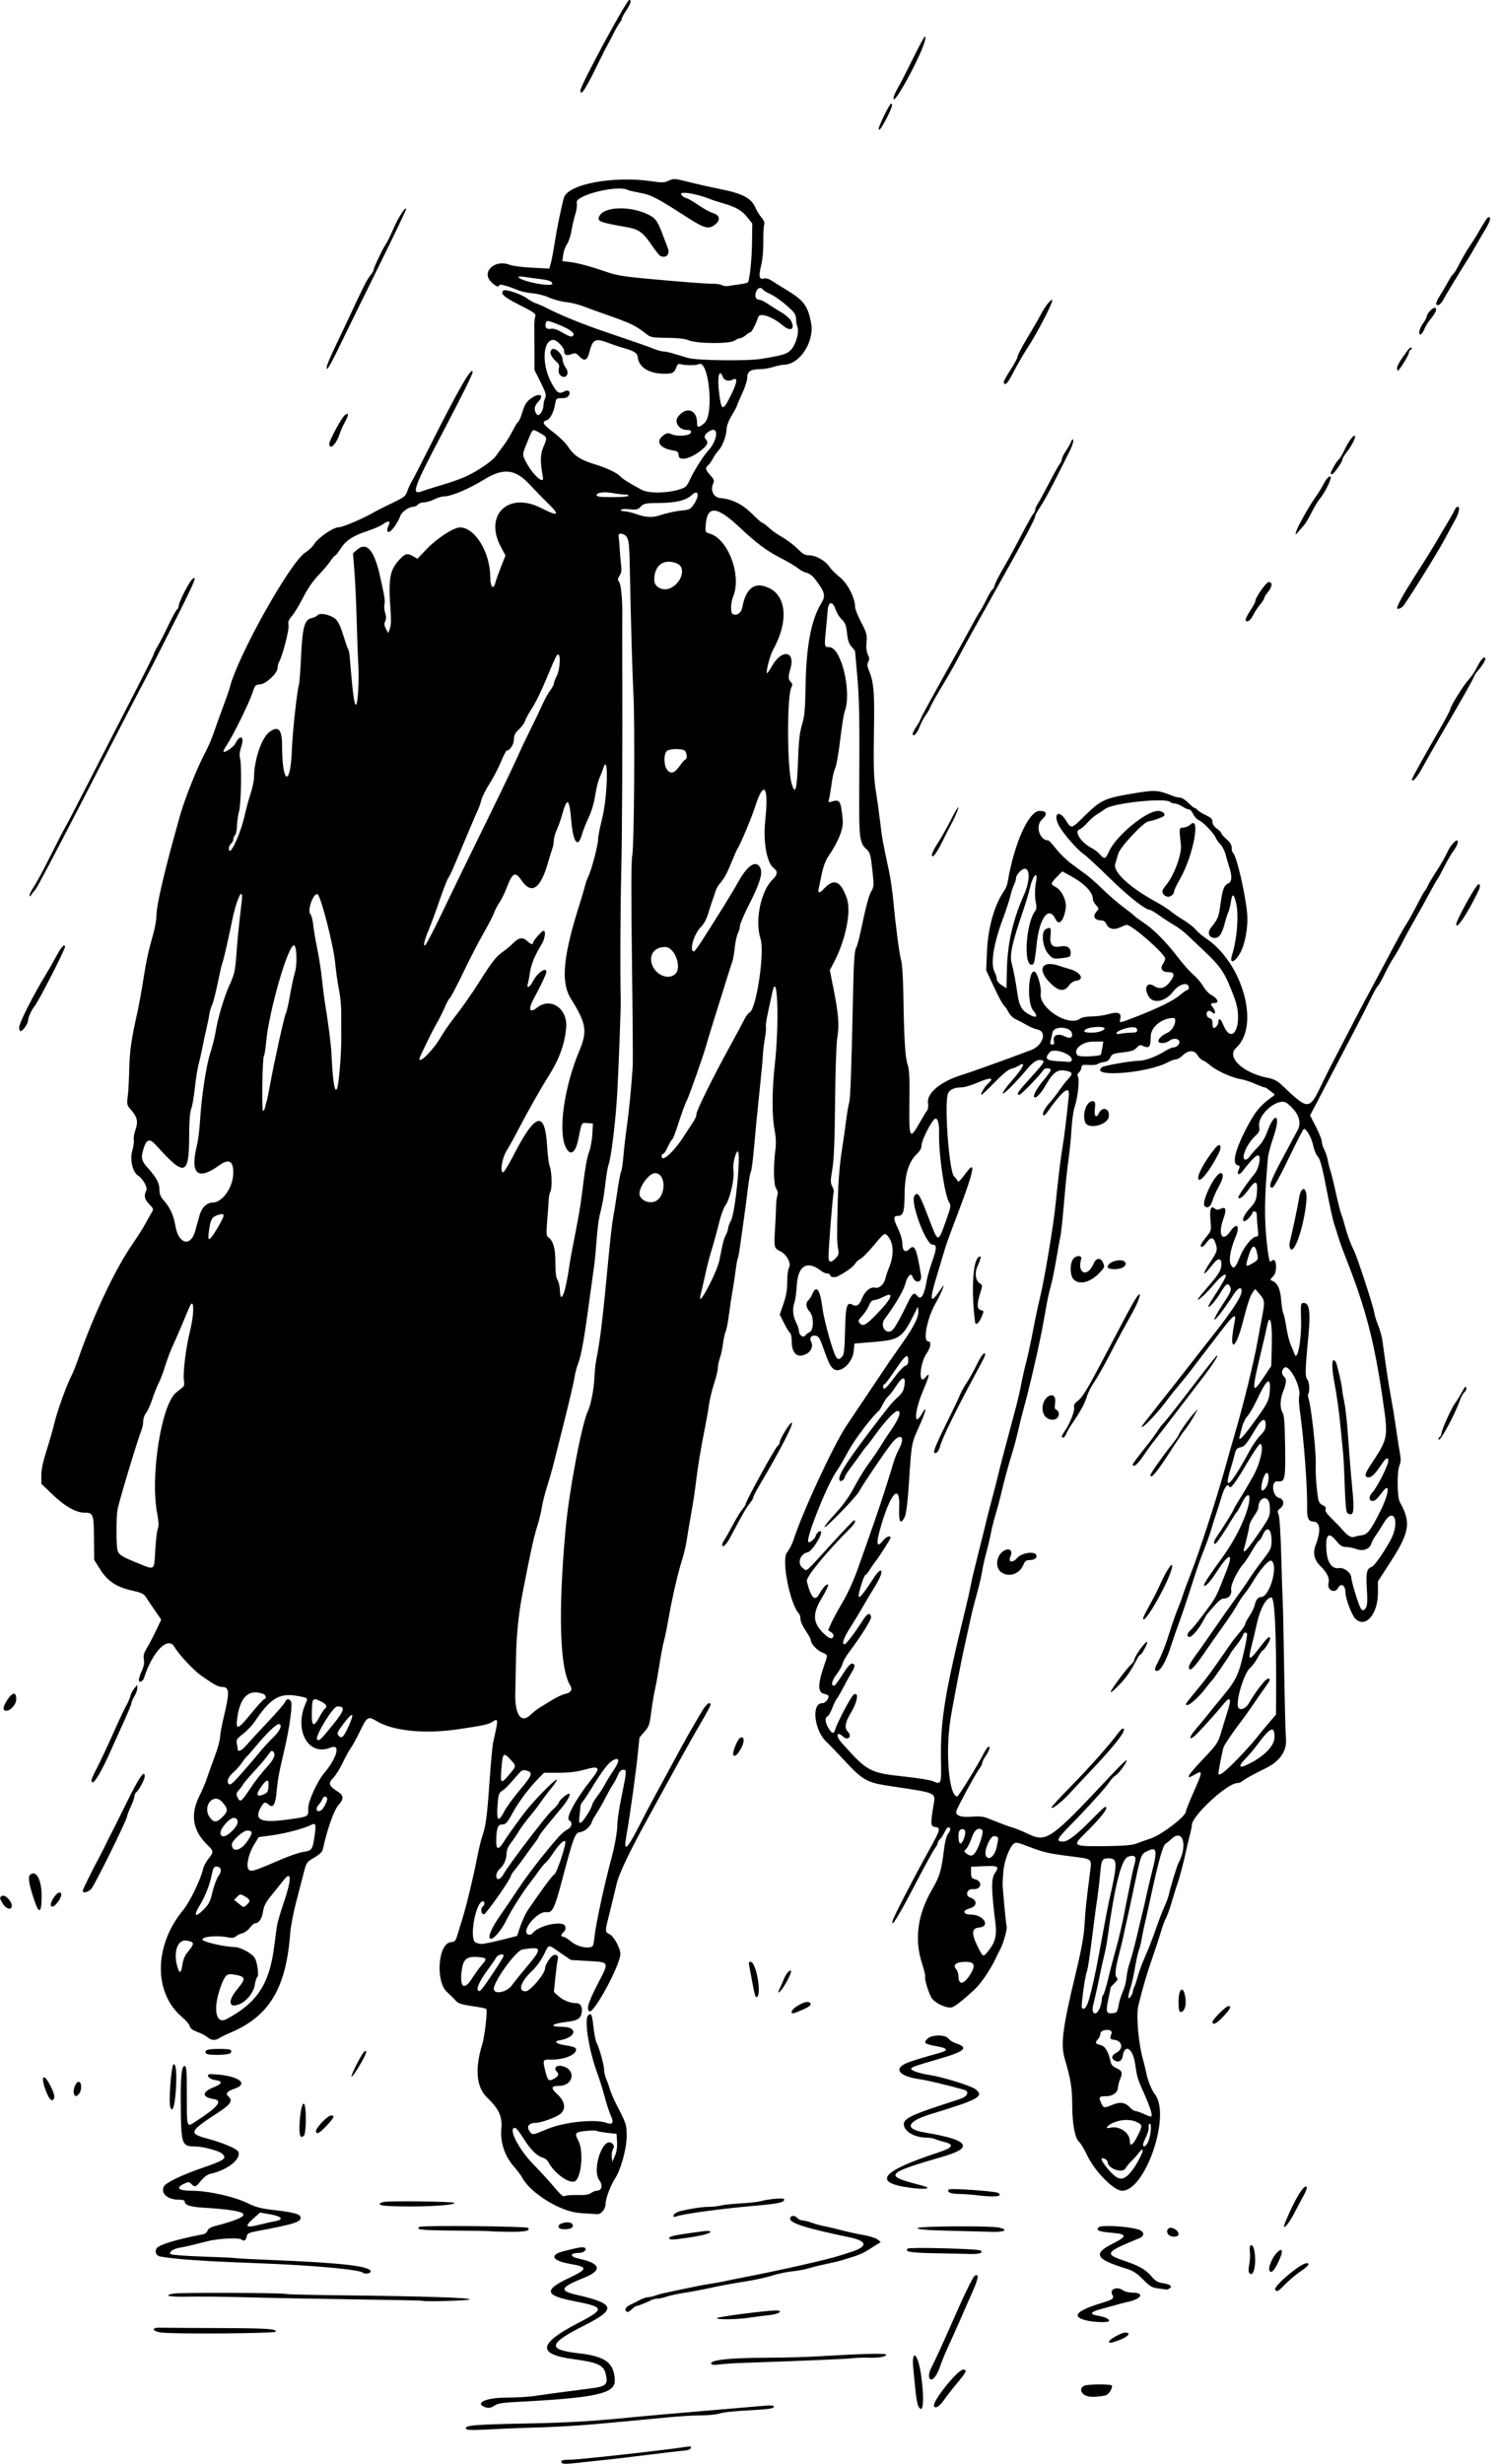 <?xml version="1.0" encoding="UTF-8"?>
<svg version="1.1" viewBox="0 0 1017 1668" xmlns="http://www.w3.org/2000/svg">
<path d="m380.75 1667.4c-1.785-1.813-0.35-2.428 5.666-2.428 5.45 0 65.331-6.657 77.761-8.644 3.252-0.52 3.995-0.367 3.629 0.745-0.253 0.769-2 1.522-3.883 1.671-2.943 0.234-13.334 1.465-44.923 5.322-3.575 0.436-10.775 1.221-16 1.743s-12.2 1.265-15.5 1.651-6.338 0.359-6.75-0.06zm-65.164-23.289c-1.461-2.364 5.19-2.969 39.914-3.635 29.856-0.573 44.954-1.474 75-4.475 5.5-0.549 26.2-2.366 46-4.036 19.8-1.671 38.588-3.275 41.75-3.565 3.622-0.332 5.75-0.146 5.75 0.503 0 1.393-2.659 1.841-15 2.526-13.661 0.759-18.397 1.28-22.848 2.517-2.008 0.558-7.477 1.018-12.152 1.023-4.675 0-15.475 0.695-24 1.533-8.525 0.839-20.225 1.952-26 2.475-5.775 0.523-15.675 1.423-22 2-12.098 1.104-29.753 2.034-46.5 2.45-5.5 0.137-16.57 0.606-24.6 1.043-10.707 0.583-14.79 0.487-15.313-0.359zm306.27-15.3c-0.666-1.238-1.544-5.85-1.951-10.25-0.407-4.4-1.064-11.002-1.461-14.671-1.58-14.608 3.08-11.382 5.2 3.6 2.404 16.996 1.525 27.474-1.788 21.322zm-293.61 0.5c-6.994-2.822 0.982-6.335 14.434-6.358 6.499-0.011 14.741-0.465 18.316-1.009 6.436-0.979 24.037-3.339 37.447-5.02 12.345-1.548 13.421-2.507 11.602-10.347-1.298-5.597-5.741-7.565-21.9-9.698-24.391-3.221-23.687-10.372 2.352-23.919 19.645-10.221 19.461-11.178-3-15.578-18.465-3.618-19.171-7.375-2.839-15.111 13.557-6.422 13.713-7.695 1.21-9.878-12.048-2.103-14.067-6.07-4.344-8.537 10.226-2.595 12.67-3.02 14.129-2.46 2.253 0.864-0.172 3.578-3.197 3.578-6.752 0-7.036 2.496-0.445 3.91 14.795 3.173 16.075 7.917 3.486 12.919-16.053 6.377-17.185 8.761-5.442 11.459 26.653 6.124 27.632 9.694 5.695 20.763-24.571 12.398-25.478 16.453-4.22 18.865 18.427 2.091 24.248 6.373 24.751 18.209 0.389 9.15-12.54 12.008-66.783 14.766-9.091 0.462-12.599 1.034-14.473 2.36-2.459 1.741-4.391 2.051-6.777 1.088zm304.16-0.712c-1.2-3.1 16.04-24.6 19.73-24.6 2.958 0 2.236 1.658-3.893 8.945-3.163 3.76-7.016 8.685-8.564 10.945-3.37 4.92-6.439 6.918-7.276 4.736zm102.34-7.228c-3.206-1.704-3.611-4.867-0.816-6.363 2.433-1.302 19.066-1.374 19.066-0.082 0 2.397-2.54 6.134-4.421 6.506-6.616 1.31-11.288 1.289-13.829-0.062zm-105.08-11.065c-1.088-1.088-0.763-4.34 0.719-7.179 2.464-4.722 8.738-18.369 13.862-30.154 7.715-17.745 14.446-31.692 15.656-32.44 2.859-1.767 2.744 1.104-0.328 8.22-5.791 13.413-14.205 32.442-17.822 40.305-1.919 4.172-4.053 9.347-4.742 11.5-2.307 7.205-5.564 11.528-7.344 9.748zm-148.05-10.146c-1.626-2.631 12.263-4.178 37.858-4.218 11.014-0.017 27.226-0.471 36.026-1.009 27.56-1.684 44.5-2.108 44.5-1.113 0 1.464-4.732 2.293-11.92 2.089-3.619-0.103-8.605 0.073-11.08 0.39-3.916 0.502-34.153 1.788-73.5 3.124-6.6 0.224-14.078 0.718-16.618 1.096-2.883 0.43-4.862 0.295-5.266-0.36zm269.38-15.2c0-1.406 8.317-6.042 10.838-6.042 4.666 0 1.936 3.046-4.846 5.407-5.28 1.838-5.992 1.914-5.992 0.635zm-641-6c-6.842-0.622-8.17-3.594-1.5-3.359 2.2 0.078 19.374 0.194 38.163 0.258 34.715 0.118 40.709 0.49 40.04 2.484-0.38 1.1-65.11 1.7-76.7 0.6zm625-8.392c-9.694-2.575-6.084-6.474 10.763-11.622 8.009-2.447 8.796-3.072 7.33-5.812-1.983-3.705 3.512-5.696 7.466-2.706 1.068 0.807 4.079 1.482 6.691 1.5 7.838 0.053 5.65 4.194-3.25 6.152-3.232 0.711-5.52 1.323-19.449 5.198-6.319 1.758-6.814 3.296-1.352 4.201 4.915 0.814 7.801 2.115 7.801 3.516 0 1.319-10.48 1.039-16-0.427zm-249.45-1.525c0.919-0.887 33.646-5.083 39.651-5.083 5.722 0 2.344 2.48-4.28 3.142-3.532 0.353-9.572 1.126-13.422 1.717-8.737 1.342-23.262 1.49-21.95 0.223zm-61.925-4.88c-0.755-1.222 0.65-2.957 3.395-4.194 1.364-0.614 4.055-1.971 5.98-3.014s4.483-1.919 5.685-1.946c1.202-0.026 3.452-0.537 5-1.134 1.548-0.597 4.84-1.484 7.315-1.97s8.775-1.819 14-2.961c5.225-1.142 12.2-2.475 15.5-2.963 3.3-0.488 8.025-1.342 10.5-1.899 2.475-0.556 8.325-1.746 13-2.645 24.152-4.641 57.13-12.115 64.5-14.618 1.65-0.56 4.538-1.475 6.418-2.032 12.787-3.789 13.007-7.671 0.582-10.271-29.891-6.255-40.5-9.58-40.5-12.691 0-2.276 3.218-2.511 5-0.364 0.685 0.825 2.202 1.52 3.372 1.544 1.17 0.024 3.928 0.716 6.128 1.537s6.025 1.867 8.5 2.324 7.875 1.73 12 2.828 10.763 2.549 14.752 3.223c3.989 0.674 8.233 2.021 9.433 2.992l2.181 1.766-2.933 1.803c-1.613 0.992-4.508 2.822-6.433 4.069s-5.975 3.016-9 3.933c-3.025 0.917-6.625 2.042-8 2.5s-6.1 1.58-10.5 2.493-9.8 2.25-12 2.972c-2.2 0.722-7.15 1.63-11 2.018-3.85 0.388-10.15 1.726-14 2.974s-12.175 3.044-18.5 3.991c-6.325 0.947-16.225 2.765-22 4.041s-14.1 2.856-18.5 3.511c-4.4 0.656-9.815 1.82-12.033 2.587-2.218 0.767-5.037 1.394-6.264 1.394s-3.011 0.395-3.967 0.878c-3.586 1.813-9.339 4.122-10.27 4.122-0.531 0-1.866 0.9-2.966 2-2.118 2.118-3.564 2.515-4.375 1.202zm-137.89-6.804c-0.148-0.148-20.96-0.564-46.25-0.924s-57.906-0.986-72.481-1.39-32.462-0.598-39.75-0.432c-12.722 0.29-17.208-0.686-9.661-2.102 4.122-0.773 74.439-0.535 75.833 0.257 0.507 0.288 17.157 0.704 37 0.923 56.259 0.623 88.148 1.632 87.578 2.77-0.428 0.856-31.447 1.719-32.269 0.898zm577.71-7.491c-1.38-2.2 17.17-17.9 21.22-17.9 2.665 0 1.246 1.958-3.906 5.391-2.888 1.924-7.483 5.773-10.212 8.553-5.207 5.305-5.994 5.745-7.095 3.963zm-79.001-0.807c-4.451-0.544-5.713-1.279-10.5-6.111-4.276-4.317-6.725-5.888-11.441-7.344-20.624-6.364-22.675-10.02-9.373-16.709 10.234-5.145 10.232-6.593-0.011-7.486-9.289-0.81-11.348-1.673-9.117-3.822 1.655-1.594 18.758-0.676 26.25 1.409 4.651 1.294 5.162 4.428 1 6.133-23.07 9.453-23.769 10.55-9.75 15.293 10.079 3.41 14.148 5.769 18.279 10.594 2.581 3.014 4.234 3.973 7.762 4.502 4.822 0.723 6.552 2.135 4.337 3.538-0.758 0.48-1.603 0.816-1.878 0.747s-2.777-0.404-5.559-0.745zm-538.63-10.625c-2.202-2.202-34.096-5.096-71.308-6.471-15.4-0.569-30.925-1.259-34.5-1.533s-8.975-0.631-12-0.794c-5.602-0.302-15.772-1.457-19.64-2.231-2.624-0.525-3.688-2.966-2.367-5.433 1.308-2.445 13.919-6.268 31.69-9.607 1.201-0.226 2.466-1.299 2.81-2.386 0.401-1.262 2.14-2.375 4.817-3.082 28.029-7.401 26.207-10.408-7.584-12.518-9.36-0.6-12.73-1.8-12.73-4.5 0-0.511-1.822-0.929-4.05-0.929-7.647 0-12.429-4.368-9.919-9.059 1.281-2.394 12.148-7.654 24.969-12.086 16.451-5.687 17.992-6.779 14.25-10.098-2.071-1.837-12.99-4.758-17.784-4.758-9.191 0-9.663-1.132-10.017-24-0.34-21.947 0.376-30.5 2.551-30.5 1.282 0 1.5 2.852 1.5 19.666 0 22.402-0.146 21.933 5.658 18.166 15.453-10.027 18.991-14.368 12.562-15.413-8.148-1.325-8.193-4.684-0.107-7.966 6.224-2.526 6.505-4.227 0.818-4.954-4.102-0.524-6.555-4.048-2.755-3.956 17.704 0.426 27.043 6.253 15.911 9.927-4.573 1.509-6.09 3.367-4.1 5.019 3.431 2.847 1.819 5.485-6.738 11.029-19.672 12.746-20.283 14.216-7.333 17.652 10.51 2.789 20.224 6.949 21.01 8.999 1.896 4.94-7.441 12.298-18.763 14.788-2.566 0.564-4.734 2.345-8.453 6.947-1.634 2.021-2.653 2.01-4.716-0.053-1.527-1.527-1.901-1.528-5.071-0.016-5.827 2.779-3.568 4.624 5.696 4.651 11.121 0.033 28.714 4.002 37.881 8.546 5.09 2.523 8.778 3.485 17 4.433 12.941 1.492 17.633 2.636 18.338 4.472 1.33 3.465-3.208 4.99-29.328 9.854-5.187 0.966-6.562 1.61-6.847 3.208-0.545 3.055-1.879 3.98-3.637 2.521-1.729-1.435-15.697-0.762-23.026 1.108-11.914 3.041-15.326 3.839-18.576 4.342-4.447 0.689-7.824 2.996-6.424 4.389 0.553 0.55 10.395 1.301 22 1.679 11.55 0.376 21.249 0.83 21.552 1.009 0.304 0.179 12.679 0.821 27.5 1.427 45.472 1.861 64.448 4.111 64.448 7.645 0 1.313-4.065 1.981-5.192 0.853zm-68.768-32.856c3.003-0.76 7.148-1.68 9.21-2.045 6.148-1.089 4.667-3.228-3.209-4.635l-6.96-1.244-4.29 3.842c-6.718 6.016-5.656 6.842 5.249 4.083zm668.53 32.492c-0.302-0.489-0.153-3.012 0.332-5.606 0.485-2.594 0.646-6.469 0.359-8.611-0.725-5.402 2.208-5.538 3.099-0.144 1.61 9.74-0.86 19.101-3.79 14.361zm13.87-1.411c-0.726-1.892 2.048-8.524 4.784-11.436 4.527-4.819 5.009-1.492 0.97 6.685-2.786 5.64-4.78 7.287-5.753 4.751zm-226.41-11.449c-16.435-0.282-20.763-1.015-18.475-3.129 1.191-1.101 47.449 0.088 49.307 1.267 2.42 1.536-0.874 2.597-7.357 2.371-3.3-0.115-13.864-0.344-23.475-0.509zm-179.78-10.5c0.374-1.127 4.826-1.974 23.002-4.377 2.992-0.396 4.75-0.248 4.75 0.4 0 1.147-5.905 2.629-16.692 4.188-9.434 1.363-11.569 1.323-11.06-0.211zm337.76-2.237c-1.587-1.912-0.592-4.522 1.708-4.481 2.462 0.044 5.281 2.355 5.281 4.328 0 2.124-5.258 2.239-6.989 0.152zm-459.33-2.169c-0.123-0.123-11.125-0.318-24.45-0.434-22.416-0.195-26.155-0.601-23.076-2.504 1.796-1.11 72.19-0.442 73.34 0.696 2.027 2.006-2.164 2.808-13.78 2.638-6.496-0.095-11.912-0.273-12.035-0.396zm310.9-0.313c-15.458-0.392-21.026-0.857-21.333-1.781-0.445-1.34 49.156-1.683 55.169-0.382 6.634 1.436 3.957 3.137-4.584 2.912-4.583-0.121-17.746-0.458-29.251-0.75zm-264.14-2.118c-0.933-1.509 0.581-2.777 4.085-3.421 3.572-0.657 5.989 0.709 5.146 2.908-0.715 1.863-8.142 2.276-9.231 0.514zm492.02-4.163c6.355-15.196 12.408-25.194 14.185-23.431 0.454 0.451-0.218 2.701-1.494 5s-4.363 8.118-6.861 12.931c-4.448 8.57-8.852 12.724-5.831 5.5zm-414.46-3.6c0-1.464 2.123-2.874 5.5-3.652 6.944-1.599 14.29-2.648 18.5-2.643 2.475 0 6.075-0.401 8-0.897 1.925-0.496 8-1.146 13.5-1.444s11.575-0.969 13.5-1.491c5.747-1.559 16-2.406 16-1.322 0 2.245-3.467 2.971-22 4.607-22.06 1.947-47.373 5.447-51.25 7.087-0.983 0.416-1.75 0.309-1.75-0.244zm-63.5-2.16c-12.828-0.73-33.526-13.503-39.003-24.069-0.713-1.375-3.148-4.602-5.411-7.171-6.331-7.185-9.455-16.456-8.64-25.642 0.751-8.468-1.533-13.448-9.839-21.457-7.088-6.833-8.175-19.385-3.095-35.731 1.716-5.521 3.71-23.215 2.713-24.077-0.399-0.345-4.717-1.198-9.596-1.896-6.719-0.962-9.34-1.786-10.8-3.398-2.261-2.496-2.834-3.062-6.122-6.054-7.99-7.27-6.099-32.913 2.491-33.763 2.779-0.275 3.306-0.84 4.489-4.812 0.737-2.475 2.258-7.425 3.38-11 2.68-8.54 7.601-28.967 9.996-41.5 1.051-5.5 2.627-12.025 3.502-14.5 2.381-6.737 3.244-13.315 4.921-37.5 0.839-12.1 1.934-23.8 2.434-26 3.619-15.931 3.602-16.542-0.401-13.92-2.773 1.817-6.105 2.538-23.518 5.094-22.673 3.327-44.057 1.139-55.189-5.648-5.514-3.362-6.362-2.841-10.96 6.724-2.313 4.812-5.194 10.1-6.401 11.75s-3.652 6.094-5.433 9.875c-1.781 3.781-4.538 8.235-6.127 9.898-3.978 4.163-3.517 5.528 3.377 10 3.477 2.255 3.463 4.805-0.047 8.647-3.081 3.374-7.655 16.297-10.646 30.08-0.367 1.692-2.245 3.482-5.808 5.537-5.042 2.908-5.335 3.312-6.895 9.5-0.896 3.554-3.234 12.538-5.195 19.963s-3.833 17.1-4.16 21.5c-2.794 37.564-14.162 56.457-40.692 67.622-2.928 1.232-6.211 2.834-7.296 3.559-2.734 1.828-5.528 1.648-7.963-0.514-1.135-1.008-4.203-2.621-6.816-3.583-3.307-1.218-4.925-2.438-5.32-4.013-0.312-1.245-2.568-3.935-5.013-5.979-19.583-16.369-19.3-48.52 0.638-72.604 4.427-5.347 12.034-21.044 13.417-27.685 0.366-1.759 1.986-4.858 3.598-6.888 3.668-4.616 3.655-5.354-0.164-8.977-10.486-9.947-12.347-20.955-5.738-33.937 1.68-3.3 3.873-8.475 4.874-11.5s3.42-9.775 5.375-15c1.956-5.225 3.563-10.972 3.57-12.771 8e-3 -1.799 1.104-7.874 2.436-13.5 4.23-17.864 4.042-20.707-1.372-20.748-2.317-0.017-5.509-1.77-13.624-7.481-5.441-3.829-14.972-14.038-18.438-19.748-4.434-7.306-14.853 3.494-20.483 21.23-0.32 1.008-1.24 2.086-2.044 2.394-2.05 0.787-1.832-1.964 0.578-7.274 1.369-3.018 1.8-5.44 1.373-7.718-0.486-2.593 0.004-4.367 2.24-8.102 1.574-2.63 4.36-7.943 6.189-11.806l3.327-7.024-4.146-5.976c-2.28-3.287-4.996-7.326-6.036-8.976-1.615-2.563-3.028-3.256-9.708-4.755-10.492-2.356-16.567-6.436-21.605-14.511l-3.91-6.266-0.132-14.935c-0.16-16.2-0.489-17-6.659-17-5.464 0-13.075-4.299-20.927-11.82l-8.063-7.7v-5.746c0-3.802 1.164-9.378 3.44-16.478 1.892-5.902 4.362-14.557 5.489-19.232 1.965-8.154 8.686-26.661 11.608-31.964 0.769-1.395 2.745-6.361 4.392-11.036 10.994-31.207 25.259-61.277 37.239-78.5 3.061-4.4 6.891-10.475 8.511-13.5s3.534-6.425 4.252-7.555c1.161-1.826 0.96-2.401-1.813-5.173-3.254-3.254-3.857-6.023-2.049-9.402 1.058-1.978-2.33-8.052-5.63-10.095-3.587-2.219-5.602-10.704-3.918-16.496 0.895-3.08 1.386-6.527 1.09-7.659-0.296-1.132 0.193-4.116 1.086-6.631 1.983-5.582 1.315-8.767-2.825-13.483-2.955-3.366-3.065-3.797-2.358-9.268 0.408-3.156 0.857-11.363 0.999-18.238 0.25-12.135 1.413-20.364 5.372-38 1.05-4.675 2.866-14.575 4.037-22 2.2-13.948 3.625-20.501 7.069-32.497 1.105-3.848 2.009-9.583 2.009-12.743 0-5.333 4.946-27.09 11.652-51.26 1.373-4.95 3.115-11.25 3.87-14 3.392-12.355 11.638-33.1 17.763-44.685 1.836-3.473 4.384-9.465 5.662-13.315 1.277-3.85 4.028-11.511 6.112-17.024 2.084-5.513 4.123-11.363 4.531-13 5.31-21.309 41.054-85.128 51.235-91.476 2.205-1.375 4.768-3.772 5.695-5.327 2.66-4.5 13.13-11.72 16.94-11.72 2.784 0 16.65-5.985 24.552-10.597 1.375-0.803 6.55-3.391 11.5-5.752 8.225-3.923 9.117-4.631 10.358-8.222 0.747-2.161 2.071-5.054 2.943-6.429 0.872-1.375 6.211-11.725 11.866-23 19.81-39.5 29.33-56 29.33-50.82 0 1.286-7.842 17.044-19.816 39.817-20.275 38.564-21.998 43.371-14.583 40.696 2.144-0.774 6.599-2.204 9.899-3.18 12.372-3.656 17.823-5.654 23.332-8.553 7.448-3.919 15.19-9.522 17.121-12.393 0.851-1.265 3.052-4.274 4.891-6.686s4.642-6.94 6.228-10.063c1.586-3.122 3.311-5.941 3.833-6.264 0.522-0.323 1.465-2.268 2.096-4.323 2.329-7.588 3.266-9.149 7.082-11.793 5.314-3.683 8.612-1.821 4.457 2.516-2.838 2.962-3.215 5.733-1.163 8.54 1.546 2.115 4.624-2.147 4.624-6.403 0-1.101 0.501-3.102 1.114-4.447 0.957-2.101 0.528-3.614-3.06-10.783l-4.174-8.339-9e-3 -13.014c-5e-3 -7.158-0.045-14.814-0.09-17.014s0.244-4.937 0.641-6.082c0.643-1.851-0.472-2.689-10.007-7.527-11.139-5.651-13.788-7.918-11.699-10.006 1.416-1.416 12.036 2.144 16.784 5.627 1.65 1.21 4.125 2.541 5.5 2.958 1.375 0.416 4.525 1.797 7 3.069 10.005 5.14 24.275 10.937 40.444 16.428 22.57 7.665 29.397 10.057 33.34 11.682 1.806 0.744 4.197 1.353 5.312 1.353s4.138 0.63 6.716 1.4c2.578 0.77 7.102 2.12 10.053 3 5.926 1.767 40.098 2.201 49.635 0.63 14.598-2.404 17.313-3.226 20.029-6.061 3.38-3.528 5.788-12.004 4.427-15.584-0.526-1.383-0.956-3.871-0.956-5.527 0-1.987-0.947-3.921-2.782-5.685-5.351-5.141-11.159-9.467-15.049-11.209-2.157-0.966-4.229-2.253-4.604-2.86-1.188-1.923-3.579-1.196-4.561 1.387-1.184 3.115-0.331 5.509 1.964 5.509 0.964 0 3.279 1.029 5.143 2.288s6.147 3.957 9.518 5.998c3.936 2.383 6.564 4.763 7.346 6.652 2.288 5.523-0.945 6.718-6.189 2.287-6.975-5.892-15.394-8.705-16.384-5.475-1.206 3.934-4.431 10.25-5.235 10.25-0.473 0-1.898 0.9-3.166 2s-2.928 2-3.688 2-2.561 0.772-4.001 1.716c-3.489 2.286-25.449 2.089-31.119-0.28-2.484-1.038-7.225-1.572-14.54-1.638-9.432-0.085-11.202-0.373-13.503-2.198-8.027-6.365-10.218-7.407-30.649-14.571-4.4-1.543-10.286-3.689-13.08-4.769-2.794-1.08-7.849-2.277-11.234-2.66-3.385-0.383-8.524-1.776-11.42-3.096-2.9-1.32-7.97-2.61-11.27-2.88-3.3-0.265-7.8-1.242-10-2.173-6.351-2.685-12.5-4.335-12.5-3.352 0 1.972-2.845 0.719-5.839-2.571-6.188-6.8 3.392-15.044 12.967-11.158 1.855 0.753 8.643 1.635 15.086 1.961l11.714 0.593 1.054-3.711c0.58-2.041 1.743-8.211 2.585-13.711 1.409-9.201 4.546-24.477 6.265-30.5 2.643-9.262 33.581-15.051 59.624-11.157 6.93 1.036 8.399 0.979 11.394-0.442 3.271-1.552 3.927-1.508 13.544 0.923 5.558 1.405 15.056 3.537 21.106 4.738 15.368 3.052 21.335 6.215 24.069 12.757 0.772 1.848 2.549 4.721 3.949 6.384 1.786 2.122 2.345 3.654 1.875 5.136-0.369 1.161-0.619 6.397-0.558 11.636 0.067 5.684-0.519 12.06-1.454 15.812-1.835 7.363-1.341 9.697 1.872 8.857 1.433-0.375 3.481 0.247 5.738 1.742 1.93 1.279 5.534 3.536 8.009 5.017 13.16 7.872 15.779 11.184 18.139 22.933 2.585 12.874-7.558 28.62-18.471 28.674-1.192 6e-3 -4.377 0.681-7.077 1.5-2.7 0.82-6.61 1.49-8.68 1.49-6.59 0-8.91 1.44-8.91 5.52 0 1.99-1.549 6.88-3.5 11.047-1.925 4.112-3.501 7.803-3.503 8.204-1e-3 0.4-1.576 3.338-3.5 6.528-2.037 3.378-3.503 7.137-3.512 9-0.021 4.497-2.703 11.742-5.442 14.7-1.273 1.375-3.012 3.883-3.864 5.573-0.852 1.69-2.253 3.658-3.114 4.372-2.238 1.857-1.964 3.173 1.435 6.895 2.183 2.39 2.771 3.746 2.155 4.973-2.479 4.943-0.217 9.983 4.69 10.448 8.132 0.771 14.867 4.133 21.43 10.695 3.324 3.324 6.399 6.044 6.832 6.044 0.434 0 2.049 1.118 3.59 2.485 4.149 3.68 4.301 3.789 10.802 7.737 3.3 2.005 7.779 5.475 9.953 7.712 3.145 3.236 4.678 4.07 7.5 4.083 4.541 0.021 10.878 3.609 13.657 7.732 1.193 1.77 4.418 4.996 7.167 7.169 5.147 4.069 10.223 14.033 10.223 20.068 0 1.344 1.851 6.001 4.114 10.35 3.741 7.192 4.07 8.416 3.628 13.536-0.322 3.724-0.011 6.562 0.917 8.388 1.078 2.121 1.142 3.247 0.274 4.868-0.875 1.636-0.782 2.925 0.415 5.741 3.037 7.144 3.793 14.489 3.514 34.132-0.466 32.865-0.32 38.146 1.344 48.5 0.884 5.5 2.154 14.725 2.822 20.5 1.176 10.154 1.713 13.128 5.874 32.5 1.063 4.95 2.435 14.4 3.05 21 1.649 17.717 3.996 35.454 5.294 40 0.628 2.2 1.267 12.325 1.419 22.5 0.444 29.688 1.241 42.953 2.866 47.741 1.201 3.538 1.456 8.808 1.241 25.607-0.316 24.659 0.172 25.659 6.812 13.956 2.246-3.958 4.594-7.812 5.217-8.563 0.643-0.775 0.89-2.869 0.571-4.838-1.099-6.77 8.487-14.746 23.129-19.245 2.75-0.845 9.5-3.177 15-5.181s11.125-4.023 12.5-4.485c1.375-0.462 4.975-1.793 8-2.957s7.949-2.994 10.942-4.067c8.199-2.937 11.326-12.533 4.558-13.987-1.65-0.355-4.35-1.401-6-2.325-5.195-2.909-5.928-3.297-9-4.763-1.65-0.787-3.747-2.918-4.66-4.735-0.913-1.817-2.309-3.833-3.103-4.48-0.794-0.647-3.813-6.258-6.71-12.468l-5.266-11.292 0.498-12.208c0.678-16.599 5.021-32.033 11.737-41.708 0.954-1.375 1.964-3.85 2.244-5.5 4.55-26.837 14.302-48.5 21.833-48.5 4.793 0 5.348 2.294 1.42 5.869-4.688 4.266-1.605 14.131 4.417 14.131 0.423 0 2.793 2.607 5.268 5.795 2.475 3.187 7.385 7.903 10.91 10.479 3.526 2.577 7.986 5.84 9.911 7.253s6.875 5.839 11 9.837 10.142 9.206 13.371 11.574c3.229 2.368 6.616 5.038 7.528 5.934 0.911 0.896 3.67 2.945 6.129 4.554 6.827 4.464 15.477 13.117 23.067 23.076 3.773 4.95 8.662 10.481 10.865 12.291 2.203 1.81 5.189 5.313 6.637 7.784 1.448 2.471 3.918 5.157 5.488 5.969 4.291 2.219 5.745 5.456 2.45 5.456-2.616 0-3.194 0.895-1.648 2.55 2.241 2.399 2.517 6.074 0.308 4.102-1.138-1.016-2.548-1.552-3.133-1.191-1.794 1.109-1.179 4.275 0.937 4.829 1.456 0.381 2 1.364 2 3.617 0 1.702 0.36 3.094 0.8 3.094 1.413 0 3.2-2.345 3.2-4.2 0-2.871 1.644-2.087 3.043 1.45 6.521 16.481 14.246-0.311 7.935-17.25-6.622-17.773-8.73-20.983-21.923-33.383-2.995-2.814-7.399-6.997-9.788-9.295-2.389-2.297-6.464-5.406-9.055-6.908s-7.148-4.46-10.125-6.573c-2.98-2.11-5.88-3.84-6.44-3.84-3.09 0-14.76-9.21-27.58-21.78-8.01-7.85-15.92-15.15-17.57-16.22-4.231-2.75-14.843-15.214-16.971-19.932-3.4-7.54 0.725-9.813 5.108-2.815 3.832 6.118 3.627 6.164 12.753-2.84 10.852-10.706 13.505-11.957 31.902-15.047 16.186-2.719 17.196-2.657 28.505 1.744 1.263 0.492 3.191 0.894 4.283 0.894s3.561 1.575 5.486 3.5 3.88 3.5 4.344 3.5c0.464 0 1.372 0.636 2.018 1.414 0.645 0.778 3.175 2.355 5.622 3.505 3.469 1.631 4.449 2.626 4.449 4.518 0 1.555 1.078 3.194 3 4.563 1.65 1.175 3 2.569 3 3.099 0 0.529 1.575 2.345 3.5 4.035 2.456 2.156 3.5 3.92 3.5 5.91 0 1.561 0.414 3.093 0.92 3.406 2.256 1.394 8.306 27.4 9.55 41.05 0.798 8.76-1.445 21.075-4.918 27.002-3.745 6.391-7.262 7.16-5.361 1.173 3.565-11.227 4.775-28.036 2.602-36.16-1.546-5.779-2.496-5.712-3.359 0.236-0.379 2.612-1.115 5.569-1.635 6.571-0.52 1.002-1.61 4.377-2.423 7.5-1.92 7.378-3.808 10.179-6.864 10.179-3.864 0-5.233-3.606-2.609-6.875 4.635-5.773 5.309-7.319 6.255-14.333 1.557-11.546 2.519-14.324 5.417-15.644 2.718-1.238 2.861-5.026 0.459-12.147-0.464-1.375-1.394-4.633-2.067-7.241-0.673-2.608-2.278-5.796-3.567-7.085s-2.694-3.265-3.123-4.391c-1.127-2.963-8.428-10.584-11.455-11.958-1.424-0.646-3.202-2.559-3.951-4.25-0.749-1.691-2.039-3.078-2.867-3.081-0.82-0.01-2.85-0.91-4.5-2-1.65-1.093-3.922-1.99-5.05-1.993-1.127-4e-3 -2.499-0.455-3.047-1.004-3.071-3.071-38.324 0.587-43.89 4.554-1.5 1.069-4.177 2.844-5.949 3.944s-4.677 3.666-6.455 5.702c-1.778 2.036-4.105 3.979-5.171 4.317-3.859 1.225 1.018 8.879 7.908 12.412 2.009 1.03 4.663 3.042 5.897 4.471 3.064 3.547 3.85 3.305 6.15-1.895 4.657-10.528 25.131-27.468 33.234-27.498 3.215-0.012 5.633 2.388 3.671 3.643-1.924 1.231-8.072 3.315-9.831 3.332-3.165 0.031-19.402 17.231-20.802 22.036-0.718 2.463-1.632 5.604-2.031 6.979-1.546 5.33 9.663 15.739 27.365 25.41 3.85 2.103 8.411 5.009 10.135 6.457 1.724 1.448 5.679 4.164 8.789 6.035s6.793 4.756 8.185 6.41c1.392 1.654 4.431 4.266 6.753 5.805 25.131 16.646 37.022 59.462 20.627 74.274-6.877 6.213 4.611 17.063 21.511 20.314 3.751 0.722 6.43 2.056 9 4.481 19.195 18.117 18.752 18.158 28.727-2.686 1.579-3.3 3.935-8.025 5.235-10.5 2.363-4.5 9.899-19 18.19-35 2.422-4.675 6.362-12.1 8.756-16.5s5.893-10.925 7.778-14.5c9.321-17.683 14.259-26.729 15.831-29 1.554-2.245 4.989-8.513 10.352-18.886 1.027-1.988 2.162-3.839 2.52-4.114s1.158-1.655 1.777-3.066c0.618-1.411 2.847-5.236 4.952-8.5 4.494-6.968 6.61-10.655 8.833-15.394 1.513-3.225 4.769-7.04 6.008-7.04 1.405 0 0.28 3.654-2.076 6.743-1.44 1.887-4.294 6.748-6.343 10.802-2.049 4.054-4.183 7.952-4.742 8.663-0.56 0.711-2.941 4.892-5.292 9.292s-6.801 12.416-9.89 17.813c-3.089 5.397-7.015 12.597-8.725 16-1.71 3.403-4.333 7.987-5.829 10.187-1.496 2.2-4.285 7.252-6.199 11.227-1.914 3.975-3.926 7.503-4.471 7.84-0.545 0.337-2.753 4.285-4.907 8.773s-6.995 14.01-10.758 21.16-10.241 19.525-14.395 27.5-9.399 18.014-11.655 22.309l-4.102 7.809 3.96 7.691c2.178 4.23 3.961 8.726 3.963 9.991 1e-3 1.265 0.757 3.74 1.68 5.5 0.923 1.76 2 5 2.393 7.2 0.393 2.2 1.193 5.35 1.778 7 0.585 1.65 2.241 8.4 3.681 15 1.44 6.6 3.09 13.125 3.666 14.5 0.577 1.375 1.631 4.75 2.344 7.5 1.565 6.041 3.974 12.659 6.116 16.802 2.198 4.25 13.045 37.314 13.844 42.198 0.36 2.2 1.605 6.25 2.767 9s2.446 7.475 2.853 10.5c2.552 18.967 4.032 28.727 5.76 38 1.076 5.775 2.651 15.45 3.499 21.5 0.848 6.05 1.984 13.37 2.523 16.266 0.742 3.983 0.655 6.054-0.36 8.5-1.726 4.162-1.513 21.318 0.305 24.562 7.771 13.863 6.677 20.539-6.748 41.202l-8.08 12.5v7.668c0 14.696-8.524 24.4-15.396 17.528-2.28-2.3-6.6-13.8-6.6-17.6 0-5.007-2.992-6.875-5-3.123-2.182 4.077-7.638 1.391-6.488-3.193 0.865-3.447-0.821-7.044-5.449-11.627-4.276-4.234-5.299-8.848-3.187-14.383 3.752-9.831 3.03-15.797-1.909-15.797-2.905 0-4.062-2.55-3.926-8.656 0.313-14.078-2.148-46.943-5.045-67.371-0.509-3.59-0.654-7.566-0.321-8.837 1.585-6.061-6.752-21.976-10.07-19.223-2.047 1.699-2.055 4.468-0.02 6.158 1.756 1.458 1.52 4.066-0.947 10.429-1.965 5.069-2.052 10.93-0.205 13.785 1.099 1.699 1.501 7.022 1.724 22.843 0.318 22.529-0.052 24.254-5.071 23.672-4.66-0.541-3.74 10.105 0.969 11.209 3.398 0.796 3.869 4.785 0.835 7.074-1.982 1.495-2.142 2.069-1.169 4.203 0.677 1.487 1.409 12.98 1.836 28.843 0.39 14.504 0.838 28.171 0.996 30.371 0.158 2.2 0.589 22.675 0.96 45.5 0.37 22.825 0.906 43.783 1.191 46.574 0.862 8.453-3.768 15.489-13.316 20.235-9.457 4.701-14.702 7.602-16.165 8.941-0.751 0.688-2.346 1.276-3.544 1.307-6.891 0.181-30.679 22.238-30.679 28.447 0 0.928-0.625 4.007-1.388 6.842-0.763 2.835-1.952 7.854-2.641 11.154-1.475 7.062-4.316 17.759-5.842 22-0.594 1.65-2.276 7.05-3.737 12s-3.262 9.981-4.002 11.18c-0.739 1.199-2.238 5.249-3.329 9-1.092 3.751-3.792 11.995-6.001 18.32-3.571 10.226-6.016 18.557-9.245 31.5-1.66 6.655-0.011 25.745 3.196 37 0.627 2.2 1.5 5.8 1.94 8 1.168 5.836 3.715 12.261 6.024 15.196 11.054 14.052-6.364 65.304-22.193 65.304-5.603 0-18.489-13.058-23.658-23.976-1.959-4.138-4.399-8.209-5.422-9.046-2.81-2.301-4.667-12.155-4.707-24.977-0.037-11.621-0.958-17.364-4.973-31-2.985-10.137-1.612-20.944 7.431-58.5 3.984-16.546 5.578-25.581 5.999-34 0.381-7.616 1.102-14.454 3.524-33.424 1.314-10.29 2.242-9.497-13.476-11.511-14.864-1.904-18.021-2.651-28.758-6.799-6.56-2.534-8.005-2.792-9.355-1.671-2.943 2.443-6.554 12.168-7.018 18.906-0.246 3.575-0.48 6.95-0.519 7.5-0.149 2.097 2.261 28.068 2.731 29.428 0.592 1.715-2.072 11.379-4.293 15.572-0.874 1.65-2.217 4.35-2.984 6-3.59 7.721-10.258 17.506-14.652 21.501-9.862 8.965-13.932 11.999-16.102 11.999-4.488 0-11.345-3.704-13.085-7.068-2.196-4.247-4.686-12.765-4.037-13.814 0.285-0.461-0.631-4.356-2.035-8.655-5.438-16.649-3.186-33.429 6.771-50.462 4.973-8.508 6.292-12.865 7.902-26.106 0.763-6.277 1.753-10.119 3.021-11.731 1.815-2.307 1.771-4.162-0.099-4.162-0.492 0-1.632 1.554-2.533 3.454-0.901 1.9-2.273 3.98-3.047 4.622-0.774 0.643-1.408 1.728-1.408 2.411s-0.899 2.386-1.999 3.784c-1.099 1.398-7.233 12.596-13.63 24.885-10.988 21.109-16.671 30.218-14.876 23.844 0.839-2.979 13.718-27.904 24.09-46.622 8.271-14.926 8.604-16.109 4.665-16.562-3.157-0.363-3.288-1.849-1.251-14.278 1.53-9.334 3.176-8.572-28.999-13.415-16.183-2.436-18.677-3.83-31.5-17.614-4.95-5.321-10.3-10.875-11.888-12.342-8.296-7.661-10.408-26.167-2.986-26.167 2.106 0 4.375-2.494 4.375-4.809 0-0.517-1.293-1.199-2.874-1.515-4.646-0.929-4.547-6.729 0.352-20.615 2.033-5.762 2.017-5.827-1.811-7.426-3.52-1.471-7.668-5.957-7.668-8.294 0-0.764-1.575-3.679-3.5-6.477-1.925-2.799-3.5-6.298-3.5-7.776s-0.422-3.115-0.937-3.638c-6.096-6.181-12.138-36.682-8.214-41.472 1.567-1.913 3.638-5.953 4.603-8.978 5.804-18.196 27.108-64.105 35.602-76.72 2.14-3.179 5.683-8.48 7.872-11.78 2.19-3.3 4.909-7.35 6.043-9s4.868-7.213 8.297-12.363c7.05-10.587 6.814-10.243 16.009-23.342 7.775-11.076 11-17.702 10.505-21.581l-0.31-2.68-1.71 3.5c-8.72 17.78-10.38 18.98-28.22 20.44l-13 1.062-0.522 5.193c-0.858 8.532-9.831 15.897-14.13 11.598-2.11-2.11-2.725-3.462-7.179-15.792-1.732-4.794-2.648-6.068-4.555-6.338-2.914-0.412-4.33 1.564-2.958 4.127 1.563 2.92 0.142 6.506-3.277 8.274-6.059 3.134-9.878-0.365-9.878-9.051 0-2.417-0.46-4.678-1.022-5.026-0.562-0.348-2.381-3.323-4.042-6.613l-3.019-5.981 2.542-7.364c1.85-5.38 2.54-9.43 2.54-14.97 0-4.334 0.537-8.462 1.25-9.613 1.64-2.647-1.699-8.822-5.873-10.86-4.252-2.075-4.406-2.662-3.702-14.096 0.356-5.775 0.687-12.975 0.736-16 0.049-3.025 0.455-6.508 0.903-7.739 0.553-1.52 0.312-2.956-0.75-4.473-1.782-2.545-2.082-14.767-0.636-25.977 0.616-4.774 0.464-8.782-0.532-14-1.837-9.631-1.768-26.551 0.179-44.104 3.174-28.609 1.859-65.424-1.74-48.707-0.414 1.925-1.666 7.715-2.781 12.867-1.115 5.152-1.797 9.741-1.514 10.199 0.283 0.457-0.011 3.892-0.653 7.633-0.642 3.741-1.269 9.051-1.393 11.801-0.124 2.75-1.207 14.225-2.407 25.5s-2.782 27.544-3.515 36.152c-0.734 8.609-1.717 16.259-2.185 17-0.468 0.741-1.385 5.848-2.038 11.348-0.653 5.5-1.895 14.95-2.759 21-0.865 6.05-2.017 14.291-2.562 18.314-0.544 4.023-1.244 7.726-1.555 8.229-0.311 0.503-0.966 4.187-1.456 8.186-0.489 3.999-1.395 9.971-2.012 13.271-0.617 3.3-1.706 10.522-2.421 16.048-0.714 5.526-1.757 10.926-2.317 12-0.56 1.074-1.339 4.594-1.73 7.823-0.392 3.229-1.348 7.673-2.125 9.876-0.777 2.203-1.413 5.281-1.413 6.841s-1.153 6.341-2.562 10.624c-1.409 4.284-2.958 10.713-3.442 14.288-0.484 3.575-1.744 10.775-2.8 16-2.732 13.517-4.977 27.151-6.092 37-0.529 4.675-1.9 13.675-3.047 20s-2.53 14.561-3.075 18.303c-0.545 3.742-1.937 9.732-3.094 13.313-2.91 9.007-7.005 26.812-9.403 40.884-0.844 4.95-2.146 11.25-2.895 14-0.749 2.75-2.126 9.95-3.059 16-0.934 6.05-2.311 13.7-3.061 17-0.75 3.3-1.907 10.275-2.572 15.5-1.085 8.527-1.551 9.884-4.553 13.253-1.84 2.064-3.381 3.864-3.424 4-0.044 0.136-0.418 3.847-0.833 8.247-1.314 13.961-5.355 43.194-8.208 59.382-1.813 10.289 0.682 8.068 8.855-7.882 3.241-6.325 7.246-13.975 8.9-17s7.629-14.05 13.278-24.5c9.677-17.902 11.71-21.514 20.116-35.75 3.099-5.249 5.973-7.464 5.973-4.604 0 0.631-3.079 6.368-6.843 12.75-3.764 6.382-11.263 19.704-16.665 29.604-5.402 9.9-13.061 23.85-17.02 31-13.982 25.253-21.372 40.621-23.03 47.894-0.891 3.908-2.753 11.606-4.138 17.106-3.952 15.701-3.933 15.123-0.55 16.873 2.961 1.531 7.25 9.415 7.243 13.313-0.014 7.399-17.97 40.685-20.953 38.842-2.217-1.37-0.801-6.015 5.652-18.54 7.908-15.349 8.204-14.661-6.696-15.538l-11.5-0.677-7.163-4.886c-8.716-5.946-7.462-6.105-11.167 1.421-1.708 3.469-5.151 8.225-7.652 10.569-8.048 7.543-10.217 14.124-4.654 14.124 3.022 0 13.137-11.908 13.137-15.467 0-2.388 3.636-8.18 5.611-8.937 2.36-0.905 3.622 0.341 2.971 2.934-0.319 1.272-1.036 6.709-1.593 12.083l-1.013 9.771 2.939 2.684c3.319 3.032 8.025 4.931 12.216 4.931 3.175 0 4.581 3.03 3.466 7.471-0.774 3.084-3.176 4.402-9.306 5.107-10.78 1.24-13.242 3.422-3.862 3.422 11.335 0 9.841 7.401-1.857 9.203-3.513 0.541-2.142 2.23 2.429 2.992 7.475 1.246 9 1.783 9 3.169 0 3.733-8.184 6.98-17.25 6.846-5.349-0.08-5.434 0.099-3.606 7.598 1.635 6.705 2.372 7.374 5.906 5.364 3.143-1.788 3.627-3.094 1.817-4.904-2.214-2.214-0.162-4.488 3.382-3.746 10.033 2.099 8.368 13.479-1.972 13.479-5.307 0-5.535 1.534-0.861 5.787 5.5 5.005 5.975 10.6 1.167 13.75-3.438 2.253-12.621 5.463-15.628 5.463-4.777 0-6.666 2.266-4.565 5.473 1.999 3.05 1.795 3.073 12.534-1.423 11.016-4.612 32.408-6.776 39.673-4.013 4.092 1.556 5.188-0.167 3.01-4.733-0.975-2.044-2.854-7.786-4.177-12.76s-3.577-12.194-5.009-16.044c-5.823-15.652-9.121-36.845-6.121-39.334 2.083-1.729 2.518-0.684 3.548 8.527 0.489 4.372 1.448 8.994 2.132 10.27 1.799 3.361 5.02 15.071 5.02 18.25 0 1.496 0.632 4.197 1.404 6.003 0.772 1.806 1.943 5.084 2.602 7.284 0.659 2.2 2.468 6.475 4.02 9.5 7.267 14.166 7.259 14.14 7.204 22.5-0.055 8.323-4.043 22.584-7.946 28.413-2.891 4.317-6.275 13.39-6.28 16.837-5e-3 3.647-3.021 7.352-5.755 7.069-0.963-0.099-6.25-0.437-11.75-0.75zm-1.263-12.145c4.77 0.147 7.389-0.249 8.973-1.358 1.23-0.861 3.02-1.566 3.978-1.566 3.245 0 4.138-3.641 1.702-6.936-5.525-7.473 2.736-30.868 8.769-24.834 1.231 1.231 1.307 1.969 0.38 3.7-0.637 1.19-1.008 3.605-0.825 5.367l0.333 3.204 1.77-3.975c1.177-2.643 1.672-5.827 1.477-9.5l-0.3-5.5-6.247-0.689c-3.436-0.379-6.711-0.976-7.278-1.327-0.567-0.351-3.944-0.326-7.503 0.055-7.149 0.766-7.6 1.4-4.8 6.76 3.859 7.387 1.758 26.609-3.009 27.527-4.452 0.858-13.655-6.145-17.354-13.205-0.689-1.314-2.355-2.667-3.704-3.005-3.827-0.961-7.958-4.975-12.702-12.344-4.604-7.151-5.81-8.448-7.11-7.645-2.961 1.83 4.004 14.804 12.871 23.976 4.309 4.457 9.86 10.472 12.335 13.366 7.526 8.802 8.032 9.238 9.827 8.466 0.92-0.395 4.704-0.625 8.409-0.511zm374.26-15.3c3.606-4.128 9.041-14.381 8.115-15.307-0.363-0.363-1.41 0.437-2.326 1.779-0.916 1.342-3.091 3.811-4.833 5.487s-3.699 4.039-4.347 5.25c-1.996 3.73-12.108 0.188-12.108-4.241 0-1.121-2.01-2.556-3.582-2.556-1.607 0 0.35 3.463 4.744 8.393 6.1 6.844 9.179 7.101 14.338 1.196zm12.057-21.07c1.737-4.158 2.354-12.018 0.943-12.018-0.55 0-0.876 1.125-0.724 2.5s-0.636 4.283-1.75 6.461-2.026 4.541-2.026 5.25c0 2.537 2.129 1.225 3.557-2.193zm-7.323-3.6c3.463-6.865 3.439-7.437-0.387-9.346-4.331-2.161-10.693-1.971-16.243 0.484-4.424 1.957-5.676 4.298-1.75 3.271 5.878-1.537 13.146 3.426 13.146 8.978 0 4.235 2.062 2.901 5.233-3.387zm9.255-16.169c-0.369-1.788-2.374-7.075-4.455-11.75-5.021-11.28-4.988-11.172-6.518-21.324-1.546-10.258-6.993-13.412-8.325-4.82-0.485 3.127-2.68 4.487-5.126 3.178-2.924-1.565-2.558-3.727 0.936-5.534 4.876-2.522 3.918-8.044-1.503-8.66-2.999-0.341-3.234-0.827-1.967-4.082 0.834-2.143-1.503-3.233-5.032-2.347-1.573 0.395-2.498 1.334-2.498 2.536 0 1.05-0.675 2.584-1.5 3.409-2.248 2.248-1.832 3.326 1.544 4.002 3.156 0.631 5.471 4.381 6.879 11.141 0.438 2.103 1.576 3.422 3.805 4.411 4.036 1.79 4.544 3.192 2.73 7.532-0.803 1.921-1.459 4.407-1.459 5.524 0 3.312-3.533 6.032-7.833 6.032-4.779 0-5.317 0.529-3.91 3.85 1.819 4.292 2.259 4.414 7.621 2.108 5.618-2.417 9.119-1.829 12.705 2.134 0.95 1.05 2.445 1.942 3.322 1.983 0.877 0.041 3.395 0.907 5.595 1.926 5.47 2.532 5.754 2.461 4.988-1.25zm-626.17-62.912c20.492-10.899 28.833-23.312 32.142-47.838 0.853-6.325 1.78-13.188 2.059-15.25 0.279-2.063 2.27-8.903 4.425-15.201 5.663-16.552 5.631-22.987-0.078-15.568-1.3 1.69-4.753 5.983-7.673 9.542-4.245 5.173-5.474 7.509-6.128 11.648-0.777 4.915-2.849 7.829-5.565 7.829-0.616 0-2.114 1.344-3.328 2.986s-3.436 3.278-4.938 3.634c-1.502 0.357-3.508 1.324-4.458 2.149-1.29 1.12-2.683 1.297-5.5 0.699-6.98-1.483-17.273-0.582-17.273 1.511 0 1.472 15.304 5.021 21.648 5.021 3.968 0 11.791 4.179 13.82 7.382 1.739 2.746 2.996 12.213 1.726 12.998-0.53 0.328-1.266 2.611-1.635 5.075-0.781 5.209-5.347 11.071-10.253 13.163-7.441 3.173-8.368-1.884-1.806-9.854 6.402-7.776 6.162-8.723-2.582-10.19-4.441-0.745-5.768 0.622-8.75 9.025-5.111 14.398-3.029 25.057 4.148 21.24zm591.24-7.306c0.797-1.907 1.449-4.581 1.449-5.941s0.411-2.727 0.914-3.038c0.503-0.311 2.113-5.58 3.579-11.709 1.466-6.129 3.48-13.889 4.477-17.244 1.857-6.252 5.418-21.35 6.508-27.6 0.336-1.925 1.227-6.425 1.979-10 0.753-3.575 1.891-9.2 2.53-12.5 0.639-3.3 1.654-7.701 2.257-9.78 1.454-5.018 0.213-6.356-4.463-4.813-4.453 1.47-9.108 19.907-13.861 54.904-0.471 3.471-1.546 9.096-2.388 12.5-0.842 3.404-2.024 8.664-2.627 11.689-1.476 7.41-3.54 16.697-4.704 21.173-1.608 6.179 1.948 8.108 4.35 2.359zm12.83-2.032c0.485-2.75 1.795-6.979 2.911-9.398 1.117-2.419 2.223-6.694 2.459-9.5 0.236-2.806 1.239-7.352 2.228-10.102 0.989-2.75 3.216-11.075 4.949-18.5 1.733-7.425 3.563-15.075 4.067-17 0.504-1.925 1.419-5.975 2.033-9 0.614-3.025 2.464-10.834 4.111-17.354 3.769-14.92 3.14-16.911-4.152-13.14-3.397 1.756-3.729 2.769-8.688 26.493-1.897 9.075-3.888 18.3-4.425 20.5-0.536 2.2-1.375 6.025-1.863 8.5-0.488 2.475-1.762 7.875-2.832 12-3.024 11.663-3.537 15.865-2.141 17.547 1.003 1.208 0.746 1.923-1.406 3.918-1.448 1.342-2.633 2.657-2.633 2.922s-0.688 3.753-1.529 7.751c-1.863 8.857-1.51 10.089 2.772 9.676 3.061-0.295 3.31-0.615 4.138-5.314zm-20.661-2.056c1.267-3.615 3.005-10.794 5.434-22.444 0.516-2.475 2.461-12.825 4.323-23s3.849-20.525 4.415-23c5.867-25.623 5.879-29 0.108-29-4.892 0-5.216 0.578-6.145 10.963-0.42 4.695-1.209 11.462-1.753 15.037-0.544 3.575-1.7 12.125-2.569 19-2.955 23.381-3.856 29.498-4.681 31.779-1.347 3.726-3.994 23.182-3.304 24.297 1.129 1.826 2.756 0.409 4.173-3.632zm30.27-7.1c0-0.727 0.413-2.104 0.917-3.059 0.504-0.955 1.661-4.436 2.571-7.736 0.91-3.3 3.185-9.375 5.056-13.5s5.015-12.195 6.986-17.932c1.971-5.738 4.634-12.713 5.917-15.5 1.283-2.787 2.571-6.192 2.861-7.567 1.071-5.073 5.526-19.82 6.586-21.802 6.534-12.208 2.998-23.899-4.899-16.198-0.846 0.825-2.509 2.175-3.695 3-2.016 1.402-4.726 11.1-10.34 37-2.2 10.15-3.254 14.883-4.119 18.5-0.526 2.2-1.332 6.25-1.792 9-0.459 2.75-1.307 6.125-1.883 7.5-0.577 1.375-1.782 6.775-2.679 12-0.897 5.225-2.274 11.428-3.059 13.785-1.955 5.865-1.909 8.435 0.103 5.774 0.808-1.068 1.468-2.536 1.468-3.264zm-433.56-12.067c4.156-6.199 7.557-11.712 7.557-12.25 0-1.879-3.939-0.961-5.088 1.186-0.637 1.191-3.188 4.903-5.668 8.25-4.998 6.745-7.635 12.143-6.684 13.682 1.107 1.792 2.201 0.59 9.883-10.868zm13.115 7.698c1.618-2.24 6.427-8.203 10.687-13.25 10.132-12.005 9.739-13.222-3.562-11.024-3.947 0.652-17.506 18.81-19.258 25.789-1.237 4.928 8.344 3.731 12.133-1.516zm-26.955-4.677c2.015-3.163 4.954-7.228 6.531-9.035 3.937-4.511 3.696-4.968-2.884-5.459-7.343-0.548-9.68 1.524-10.671 9.461-1.396 11.177 1.697 13.393 7.024 5.033zm337.13-2.365c4.146-6.498 3.319-8.885-3.079-8.885-5.958 0-8.785 2.095-6.393 4.738 0.955 1.056 1.737 3.271 1.737 4.924 0 6.21 3.501 5.859 7.736-0.777zm-533.23-6.926c0.403-2.928 1.637-6.177 2.945-7.75 5.575-6.706 5.55-7.7-0.22-8.584-5.864-0.898-8.915 7.407-6.295 17.136 1.515 5.625 2.724 5.354 3.57-0.802zm545.79-9.462c4.675-5.859 5.768-10.382 4.656-19.26-2.765-22.079-2.846-29.493-0.364-33.158 3.215-4.747 2.437-5.251-7.434-4.814l-8.654 0.383v3.881c0 3.275 0.376 3.97 2.405 4.449 5.857 1.383 4.7 7.385-1.313 6.815-3.823-0.362-5.325 4.522-1.74 5.66 5.06 1.606 4.936 6.027-0.207 7.359-5.166 1.339-4.726 4.188 0.647 4.188 8.756 0 13.787 8.121 5.458 8.81-4.903 0.406-5.098 4.173-0.672 13.03 3.603 7.209 3.588 7.204 7.218 2.656zm-267.81-3.472c0.332-0.537 0.825-3.349 1.096-6.25 0.722-7.726 6.781-35.769 11.402-52.774 2.276-8.377 4.016-18.262 4.016-22.817 0-2.707 1.087-10.268 2.415-16.803 4.078-20.058 4.103-20.381 1.622-20.381-1.527 0-2.586 1.073-3.702 3.75-0.86 2.062-2.352 4.875-3.317 6.25-0.964 1.375-3.244 5.425-5.067 9s-4.521 8.3-5.995 10.5-2.976 4.941-3.336 6.092c-0.919 2.939-4.663 6.171-7.61 6.571-3.723 0.505-4.447 2.429-12.911 34.338-4.678 17.634-6.178 20.523-10.308 19.856-3.906-0.631-11.998 6.639-13.339 11.983-0.823 3.279 2.394 4.571 4.6 1.846 3.239-4 15.56-7.423 20.246-5.625 2.105 0.808 2.216 3.769 0.203 5.44-1.886 1.566-1.932 3-0.095 3 0.773 0 3.291 1.575 5.595 3.5 4.267 3.565 12.911 5.071 14.485 2.524zm-69.872-2.042c2.688-0.56 7.952-1.808 11.699-2.773l6.812-1.754 2.228-6.621c1.226-3.642 3.552-8.581 5.17-10.977 8.476-12.551 16.827-23.856 17.622-23.856 1.572 0 8.715-21.474 7.536-22.653-0.991-0.991-4.447 2.472-8.392 8.411-1.921 2.892-4.04 5.592-4.709 6-0.669 0.408-2.657 2.768-4.418 5.242-1.761 2.475-4.75 6.525-6.643 9-5.343 6.985-12.225 17.881-15.582 24.671-3.803 7.693-9.562 14.104-11.199 12.467-1.407-1.407 1.647-8.078 7.389-16.138 2.155-3.025 7.343-10.671 11.53-16.991 6.813-10.285 17.621-24.252 27.268-35.238 1.884-2.145 4.696-4.558 6.25-5.361 3.13-1.619 3.749-4.793 1.211-6.213-2.565-1.436 4.529-14.472 15.072-27.696 6.505-8.159 5.565-9.453-4.764-6.554-5.156 1.447-10.276 2.054-17.311 2.054h-9.99l-3.691 3.75c-6.637 6.742-13.329 15.667-17.645 23.53-3.709 6.758-4.583 7.72-7.016 7.72-3.056 0-4.006 2.772-4.029 11.75-0.015 5.644 1.725 5.483 5.423-0.502 2.654-4.295 12.988-18.522 16.16-22.248 13.678-16.066 26.792-27.071 14.757-12.383-2.007 2.449-4.819 6.197-6.25 8.329s-4.851 6.572-7.601 9.868c-2.75 3.296-6.125 7.897-7.5 10.224-1.375 2.327-3.737 5.808-5.25 7.734-1.778 2.265-2.75 4.708-2.75 6.915 0 3.908-1.853 7.965-4.898 10.72-2.48 2.244-2.846 6.593-0.556 6.593 0.851 0 2.313-1.41 3.25-3.133 3.317-6.1 29.392-40.336 33.211-43.605 2.132-1.825 4.154-4.193 4.493-5.264 0.662-2.085 6.269-6.561 7.135-5.696 0.745 0.745-1.621 4.927-5.303 9.373-1.742 2.104-5.905 7.128-9.25 11.165-3.345 4.037-6.082 7.688-6.082 8.113 0 0.424-1.238 2.358-2.75 4.296-1.512 1.938-4.55 6.109-6.75 9.268-2.2 3.159-5.237 7.207-6.75 8.995-1.512 1.788-2.75 3.651-2.75 4.139 0 1.987-16.665 25.853-18.268 26.162-1.928 0.371-2.555-4.186-0.732-5.313 1.252-0.774 1.319-3.5 0.086-3.5-5.03 0-9.672 26.038-4.977 27.916 3.147 1.259 3.758 1.263 9.505 0.065zm-187.7-34.371c1.024-4.297 2.878-9.188 4.121-10.868 2.51-3.395 1.761-6.242-1.641-6.242-1.49 0-2.129 1.168-3.012 5.5-1.479 7.256-4.432 14.74-8.291 21.012-4.229 6.873-2.926 8.301 2.564 2.81 3.795-3.795 4.653-5.469 6.26-12.211zm23.26 8.734c2.579-2.334 2.281-3.58-1.348-5.646-3.09-1.759-3.213-1.753-5.236 0.27l-2.071 2.071 2.992 2.444c3.605 2.945 3.396 2.913 5.663 0.861zm22.83-30.5c5.775-2.499 12.623-4.851 15.218-5.226 5.941-0.859 6.33-1.379 7.697-10.279 1.276-8.306 0.903-9.694-2.162-8.053-4.361 2.334-17.55 5.85-26.415 7.042l-9.162 1.232-3.283 5.417c-3.872 6.389-5.532 15.006-3.241 16.823 1.642 1.302 4.179 0.475 21.347-6.955zm484.85-8.507c1.502-6.992 1.493-7.028-1.781-7.413-2.487-0.292-6.853 9.731-5.628 12.922 1.623 4.229 6.02 0.959 7.409-5.51zm-14.214 3.256c2.535-3.869 5.532-13.678 4.496-14.714-2.378-2.378-5.435-0.22-7.147 5.048-0.943 2.901-2.555 6.204-3.584 7.34-1.827 2.019-1.826 2.098 0.058 3.475 2.777 2.031 4.275 1.752 6.176-1.15zm-493.33-6.991c4.08-5.876 4.077-7.45-0.015-7.45-2.707 0-10.286 6.884-10.286 9.342 0 5.609 5.837 4.537 10.301-1.893zm602.19 1.3c2.2-0.846 6.475-2.352 9.5-3.347 7.501-2.466 23.969-15.083 24.028-18.408 0.015-0.861 2.441-6.966 5.39-13.566 5.919-13.247 6.025-14.549 0.937-11.547-7.352 4.338-5.833 1.415 5.452-10.494 9.322-9.837 9.92-10.734 12.11-18.154 1.267-4.293 2.966-9.831 3.776-12.306 3.482-10.636 2.667-12.653-2.527-6.25-3.558 4.386-10.121 11.766-16.531 18.587-6.557 6.978-7.858 4.847-1.513-2.478 2.852-3.292 6.353-7.506 7.781-9.366 1.428-1.86 5.339-6.669 8.69-10.687 10.804-12.953 12.145-15.808 16.345-34.799 1.033-4.671 1.668-8.834 1.411-9.25-0.85-1.375-2.205-0.787-2.847 1.236-0.348 1.096-2.403 4.233-4.567 6.971s-3.935 5.181-3.935 5.428c0 0.688-11.151 16.972-12.401 18.109-0.604 0.55-2.426 2.775-4.048 4.944-5.754 7.696-13.551 13.984-13.551 10.928 0-0.345 3.067-4.283 6.814-8.75 3.748-4.467 8.81-10.98 11.25-14.474 2.44-3.493 5.786-8.263 7.436-10.6 1.65-2.337 3.884-5.553 4.965-7.148s3.668-4.876 5.75-7.291 3.785-4.925 3.785-5.579c0-0.653 1.315-3.178 2.923-5.609 1.607-2.432 3.244-5.771 3.638-7.421 0.903-3.787 2.237-5.495 4.312-5.518 5.854-0.065 11.934-21.511 6.969-24.58-1.487-0.919-7.271 5.478-11.841 13.095-1.925 3.209-4.593 7.158-5.929 8.776-1.336 1.618-3.136 4.173-4 5.677-3.445 6-5.83 9.639-11.742 17.912-3.394 4.75-9.181 13.025-12.861 18.387-6.347 9.25-9.474 11.893-9.464 8 2e-3 -0.963 1.71-4 3.795-6.75s7.798-10.85 12.697-18c4.899-7.15 11.873-17.05 15.497-22 3.625-4.95 7.682-10.786 9.015-12.969 1.334-2.183 5.252-7.675 8.708-12.204 5.895-7.726 6.282-8.562 6.268-13.531-0.024-8.31-3.285-10.314-6.024-3.701-0.672 1.623-1.765 3.279-2.427 3.678-0.662 0.4-2.895 3.651-4.961 7.226s-4.581 7.4-5.588 8.5c-4.1 4.477-8.93 14.517-8.359 17.375 0.661 3.304-1.633 6.125-4.979 6.125-1.956 0-4.005 1.903-11.146 10.348-0.55 0.65-1.833 2.816-2.85 4.811-2.564 5.029-7.509 10.841-9.223 10.841-2.104 0-1.735-2.414 0.702-4.595 1.171-1.048 4.649-5.28 7.729-9.405 10.101-13.527 9.05-11.573 16.627-30.922 5.017-12.813 1.848-12.26-6.882 1.201-4.078 6.288-7.896 10.342-8.378 8.896-0.301-0.904 3.731-7.074 12.205-18.674 10.24-14 18.57-32.2 18.57-40.5 0-3.617-2.445-2.054-5 3.196-1.375 2.825-2.967 5.62-3.537 6.211-0.571 0.591-2.099 2.875-3.395 5.075-4.944 8.386-10.479 16.5-11.257 16.5-1.337 0-0.922-1.916 1.036-4.79 4.606-6.759 10.89-16.862 11.434-18.383 0.329-0.921 1.847-3.621 3.372-6 1.525-2.379 3.465-5.535 4.311-7.013 0.846-1.478 3.188-5.528 5.205-9 5.007-8.618 8.001-21.59 5.198-22.524-0.612-0.204-4.493 5.385-8.623 12.42-8.199 13.966-11.576 18.496-12.372 16.597-1.11-2.648-3.279 0.215-5.311 7.011-1.181 3.95-2.85 9.208-3.709 11.683-0.859 2.475-1.934 5.85-2.389 7.5-1.291 4.682-4.031 12.476-6.504 18.5-1.242 3.025-3.925 10.675-5.962 17-6.128 19.023-7.519 23.166-10.412 31-1.523 4.125-3.995 11.325-5.493 16-2.986 9.316-6.789 16-9.105 16-1.933 0-1.876-1.367 0.221-5.3 2.84-5.324 5.868-13.089 8.73-22.382 1.494-4.85 3.757-11.293 5.029-14.318 1.272-3.025 2.862-7.3 3.533-9.5 0.671-2.2 3.168-8.95 5.55-15 5.326-13.527 17.17-49.979 22.583-69.5 2.211-7.975 5.285-18.775 6.831-24 5.821-19.68 12.91-48.502 15.495-63 0.932-5.225 2.335-12.811 3.118-16.857 1.929-9.965 1.804-11.106-1.661-15.143l-3.004-3.5-1.705 2.245c-1.685 2.218-3.468 7.585-6.731 20.255-5.149 19.991-9.636 20.175-5.599 0.228 1.411-6.972-0.265-5.874-9.555 6.261-4.851 6.336-10.984 14.331-13.629 17.766-2.645 3.435-5.795 7.569-7 9.188s-4.441 5.61-7.191 8.87-5.9 7.174-7 8.697c-7.117 9.856-18.5 21.902-18.5 19.578 0-0.227 5.513-7.348 12.25-15.825 6.737-8.477 14.95-18.918 18.25-23.202 3.3-4.285 10.67-13.701 16.378-20.925 13.14-16.631 19.663-26.27 20.569-30.394 1.059-4.823-1.839-4.259-5.219 1.016-5.9 9.209-12.643 17.996-12.997 16.936-0.205-0.614 2.381-5.295 5.746-10.403 5.338-8.103 5.983-9.584 5.056-11.617-1.456-3.196-2.984-2.378-6.348 3.401-3.071 5.276-7.734 10.71-8.517 9.927-0.263-0.263 1.552-3.531 4.034-7.262 4.399-6.615 7.798-12.583 7.798-13.69 0-2.103-3.482 0.399-7.933 5.7-5.03 6-11.06 11.6-11.06 10.27 0-0.348 3.198-4.318 7.107-8.822 7.33-8.45 8.89-11.12 8.89-15.2 0-3.736-2.065-4.128-4.766-0.904-1.341 1.601-3.326 3.964-4.41 5.253-3.889 4.62-2.895 1.2 1.597-5.495 4.905-7.312 5.176-8.338 3.482-13.199-1.37-3.94-3.16-3.99-5.9-0.14-2.156 3.027-4 3.912-4 1.918 0-0.595 1.633-3.074 3.628-5.51 3.581-4.37 3.62-4.516 2.995-11.168-0.718-7.637 0.237-10.431 2.83-8.279 1.25 1.038 2.16 1.08 4.11 0.192 3.586-1.634 4.069 0.499 1.642 7.249-3.713 10.325-0.502 15.797 4.771 8.132 4.606-6.694 6.906-3.838 3.421 4.248-3.045 7.063-4.479 14.944-3.222 17.704 1.936 4.249 3.247 3.171 6.677-5.488 2.41-6.09 8.12-13 10.74-13 1.452 0 1.602-0.739 1.06-5.25-0.347-2.888-0.635-6.713-0.639-8.5-6e-3 -2.218-0.485-3.25-1.509-3.25-0.825 0-1.502 0.338-1.505 0.75-0.012 1.764-4.747 6.522-5.826 5.855-1.438-0.889 0.414-4.795 4.212-8.887 3.734-4.022 4.367-5.58 4.763-11.718 0.449-6.953-1.221-7.283-5.574-1.1-3.283 4.663-6.053 6.951-7.122 5.883-0.592-0.592 4.939-8.773 11.059-16.36 3.05-3.79 4.61-12.42 2.24-12.42-1.397 0-4.957 3.662-10.411 10.71-2.48 3.205-4.198 2.466-2.57-1.107 0.935-2.052 0.812-2.479-0.838-2.911-3.737-0.977-1.746-9.878 5.299-23.693 6.144-12.048 9.813-16.645 17.87-22.39 2.37-1.69 2.375-1.725 0.397-3.126-1.1-0.779-2.543-1.882-3.208-2.45-0.66-0.56-1.62-1.03-2.12-1.03-0.505 0-3.45-1.12-6.545-2.489-3.095-1.369-7.538-2.791-9.874-3.161-5.714-0.905-16.278-5.731-20.325-9.284-1.81-1.589-4.123-3.153-5.14-3.476-1.017-0.323-2.639-1.923-3.603-3.556-2.103-3.56-6.314-3.308-10.233 0.611-1.295 1.295-3.17 2.355-4.165 2.355-0.996 0-3.493 0.902-5.55 2.004-14.121 7.569-53.786 10.486-44.481 3.272 1.38-1.07 19.89-4.28 24.67-4.28 4.133 0 11.362-2.576 17.051-6.077 2.613-1.608 5.402-2.923 6.199-2.923 2.554 0 4.986-2.431 4.278-4.276-0.804-2.095-4.246-2.19-6.889-0.192-1.991 1.506-5.731 1.962-6.857 0.837-1.341-1.341 1.634-4.583 5.869-6.399 4.102-1.758 7.157-10.025 3.68-9.955-7.752 0.156-15.107 6.26-15.107 12.538 0 6.841-1.035 8.273-4.753 6.579-2.303-1.049-2.913-0.948-4.493 0.749-2.149 2.307-3.476 2.737-11.125 3.607-4.92 0.559-5.909 1.03-7.007 3.332-0.886 1.857-2.198 2.785-4.271 3.019-1.646 0.186-3.536 0.788-4.2 1.337-0.664 0.549-3.364 0.847-6 0.662-4.286-0.301-4.826-0.106-5.103 1.841-0.171 1.198-0.949 2.707-1.729 3.355-0.972 0.807-1.133 1.713-0.509 2.878 1.117 2.087-0.371 14.894-2.389 20.556-0.791 2.219-1.724 8.984-2.074 15.034-0.35 6.05-1.273 15.285-2.05 20.523-0.778 5.238-2.088 17.838-2.912 28-0.824 10.162-1.946 20.727-2.493 23.477-0.547 2.75-1.92 10.4-3.05 17s-2.709 14.25-3.507 17c-0.798 2.75-1.944 7.7-2.547 11-0.603 3.3-1.911 10.5-2.907 16-2.429 13.417-9.31 43.145-13.076 56.5-1.008 3.575-2.575 9.875-3.482 14-0.907 4.125-2.705 10.875-3.996 15-2.618 8.364-5.875 20.419-7.971 29.5-0.762 3.3-2.343 9.15-3.515 13-1.171 3.85-2.526 9.25-3.01 12-0.484 2.75-1.859 8.6-3.056 13s-2.507 10.25-2.913 13c-0.405 2.75-1.976 9.5-3.492 15-2.681 9.732-3.124 11.539-5.395 22-0.597 2.75-1.751 7.925-2.566 11.5-2.465 10.827-8.287 40.866-9.981 51.5-3.614 22.692-1.017 52.5 4.574 52.5 0.822 0 13.672-20.859 17.552-28.494 1.208-2.377 2.671-4.615 3.25-4.973 1.911-1.181 1.097 2.124-1.447 5.872-1.375 2.026-2.5 4.278-2.5 5.005 0 0.726-0.835 2.394-1.856 3.705-2.34 3.006-14.643 25.618-15.579 28.634-0.975 3.138 3.142 4.601 10.936 3.886 3.894-0.357 7.229-0.075 9.5 0.802 1.925 0.744 5.975 2.335 9 3.536 3.025 1.202 7.075 2.635 9 3.185 1.925 0.55 6.221 2.308 9.547 3.905 13.076 6.28 15.352 4.712 55.844-38.494 5.99-6.391 11.085-11.427 11.322-11.19 0.79 0.789-4.67 8.545-7.167 10.181-1.353 0.886-3.277 2.902-4.276 4.48-2.229 3.521-14.767 17.41-26.537 29.396-9.235 9.405-9.987 11.063-5.015 11.063 3.503 0 9.546-4.726 20.776-16.25 3.886-3.987 7.389-7.25 7.785-7.25 3.002 0-2.469 7.064-15.03 19.405-7.234 7.107-6.297 7.496 17.25 7.165 10.666-0.15 16.156-0.655 19-1.749zm-57.372-24.706c0.21-0.631 6.23-7.104 13.377-14.384 12.003-12.227 25.679-27.646 31.469-35.481 1.321-1.788 2.767-3.25 3.214-3.25 3.651 0-4.69 10.883-23.346 30.463-4.212 4.42-10.145 10.737-13.185 14.037-5.306 5.76-12.326 11.006-11.529 8.616zm39.907-77.86c-0.038-1.361 10.741-15.837 13.963-18.753 1.101-0.996 2.002-2.265 2.002-2.819 0-2.383 7.794-13.222 8.791-12.225 0.543 0.543-3.74 8.543-4.574 8.543-0.408 0-1.187 0.84-1.73 1.866-5.229 9.886-7.294 12.93-12.46 18.365-3.277 3.448-5.974 5.709-5.993 5.024zm21.988-49.932c0.013-0.453 1.495-3.523 3.295-6.823s3.756-6.9 4.347-8 2.808-5.734 4.928-10.297c4.264-9.18 8.124-14.062 6.86-8.676-2.333 9.938-19.6 39.974-19.43 33.796zm-96.388-31.396c-4.196-3.3-2.805-11.754 2.373-14.431 3.767-1.948 5.922 0.167 4.145 4.067-1.781 3.909 1.462 4.586 4.583 0.957 2.991-3.477 11.83-4.815 12.927-1.956 0.762 1.986-1.218 3.4-4.792 3.421-1.977 0.012-2.94 0.767-3.885 3.049-2.741 6.617-10.156 8.98-15.351 4.894zm101.36-65.53c0-1.014 7.894-12.316 13.668-19.568 2.93-3.68 5.33-7.01 5.33-7.39 0-1.14 6.59-10.62 10.01-14.41l3.162-3.5-2.729 5c-1.501 2.75-4.159 6.8-5.908 9s-6.047 8.5-9.552 14c-9.24 14.51-13.98 20.2-13.98 16.87zm-12-7.189c0-0.45 3.18-4.78 7.066-9.624 3.886-4.844 8.225-10.643 9.642-12.887 1.417-2.244 3.354-4.776 4.306-5.626 0.951-0.85 9.019-11.079 17.929-22.732 8.909-11.652 16.876-21.748 17.704-22.435 2.575-2.137-2.73 6.167-9.66 15.121-3.618 4.675-11.508 14.981-17.532 22.902-6.024 7.921-12.619 16.471-14.656 19-2.036 2.529-5.587 7.41-7.889 10.848-3.64 5.44-6.91 8-6.91 5.43zm-48-18.96c0-0.428 0.781-1.89 1.735-3.25 3.486-4.966 7.04-13.699 6.572-16.146-0.367-1.922 0.285-3.04 2.971-5.089 2.59-1.975 6.385-8.217 15.332-25.216 18.639-35.413 19.363-36.771 21.992-41.271 6.108-10.455 5.235-3.681-0.956 7.413-6.892 12.351-9.013 16.287-16.085 29.837-3.731 7.15-8.252 15.06-10.047 17.577-1.794 2.517-3.925 6.837-4.734 9.599-1.297 4.423-4.698 10.508-10.934 19.56-1.036 1.505-2.315 3.867-2.841 5.25-0.88 2.32-3.01 3.55-3.01 1.74zm-11-13.22c-3.557-3.557-2.352-11.671 2.087-14.046 3.198-1.712 5.035 0.431 4.302 5.016-0.461 2.884-0.231 3.877 1.007 4.352 1.888 0.725 2.113 3.77 0.404 5.478-1.821 1.821-5.563 1.437-7.8-0.8zm19-93c-2.514-2.514-2.747-10.489-0.403-13.834 1.793-2.559 6.203-2.674 5.484-0.142-2.932 10.322 4.379 12.923 8.536 3.037 1.605-3.818 4.619-4.034 6.253-0.449 0.933 2.047 0.918 2.966-0.07 4.25-6.48 8.42-15.33 11.61-19.8 7.14zm23-8.443c0-2.284 4.101-4.557 8.223-4.557 4.289 0 5.421 3.05 1.843 4.965-3.01 1.61-10.07 1.32-10.07-0.41zm65.667-41.223c-2.55-2.55 7.11-22.34 10.9-22.34 2.277 0 1.675 3.827-1.474 9.378-1.598 2.817-3.469 7.034-4.158 9.372-1.178 3.997-3.368 5.486-5.27 3.583zm-4.028-18.028c-1.741-1.741 3.592-11.857 11.232-21.305 3.284-4.062 4.841-1.316 2.196 3.87-5.499 10.779-11.844 19.018-13.428 17.435zm-76.604-38.24c-2.314-4.324-0.196-13.023 3.518-14.448 2.686-1.031 3.428 0.238 2.804 4.794-0.711 5.186 0.934 6.84 2.842 2.858 2.43-5.07 7.829-2.504 6.433 3.058-1.294 5.154-13.3 8.032-15.598 3.739zm-82 483.33c1.304-3.951 0.254-6.103-2.468-5.058-1.049 0.403-1.567 1.88-1.567 4.466 0 6.379 2.027 6.677 4.035 0.592zm-495.83-4.097c4.282-4.181 4.962-7.791 1.665-8.837-2.943-0.934-10.669 8.025-9.515 11.032 0.965 2.514 3.853 1.706 7.849-2.195zm240.26-10.816c1.942-3.036 3.531-6.121 3.531-6.856s1.507-3.314 3.349-5.731 4.147-5.969 5.122-7.894c0.975-1.925 3.55-6.129 5.722-9.343 4.586-6.785 4.565-9.617-0.055-7.228-3.145 1.626-6.987 6.625-14.659 19.071-2.712 4.4-5.505 8.595-6.205 9.321-0.701 0.727-1.274 2.127-1.274 3.111 0 0.984-0.286 3.877-0.636 6.428-0.859 6.27 0.704 6.001 5.105-0.88zm-246.57 1.119c3.659-3.775 3.599-5.338-0.381-9.85-5.936-6.729-13.778 2.869-8.454 10.346 2.694 3.784 4.802 3.665 8.835-0.495zm44.287 1.921c13.991-1.964 13.59-1.746 13.509-7.333-0.071-4.883 5.957-18.245 10.864-24.084 8.835-10.513 11.246-20.123 4.327-17.247-15.14 6.292-25.144-11.843-16.725-30.32 1.454-3.19 1.322-3.307-5.128-4.53-12.596-2.389-18.668 1.129-29.365 17.013-1.826 2.712-5.47 6.572-8.097 8.578-4.283 3.271-4.714 3.957-4.176 6.649 0.33 1.651 0.6 3.396 0.6 3.877 0 2.109 3.036 0.555 6.134-3.138 1.851-2.207 8.091-8.995 13.866-15.084 5.775-6.089 11.077-12.158 11.782-13.486 1.459-2.75 2.48-3.01 4.11-1.046 1.477 1.779-0.737 18.038-4.754 34.913-3.207 13.473-4.166 18.743-4.822 26.506-0.715 8.461-2.433 11.319-5.264 8.758-2.432-2.201-3.32-1.943-5.302 1.54-5.047 8.867-0.256 11.058 18.44 8.433zm146.32-5.544c1.4-2.763 6.172-9.312 10.604-14.553 8.387-9.918 9.018-11.851 4.257-13.046-2.223-0.558-3.18-0.142-5.293 2.3-7.214 8.337-8.774 9.95-11.059 11.431-2.158 1.398-2.556 2.567-3.073 8.998-0.922 11.495 0.459 12.969 4.564 4.869zm-123.9-0.742c1.714-1.134 4.544-7.175 3.871-8.264-0.94-1.521-2.485-1.14-3.162 0.779-0.34 0.963-1.498 2.729-2.573 3.926-2.567 2.856-1.153 5.555 1.864 3.559zm-48.28-14.5c2.999-4.537 7.767-10.725 10.596-13.75 5.468-5.847 7.083-9.406 5.137-11.323-0.918-0.905-1.505-0.715-2.539 0.823-2.068 3.075-5.496 7.149-11.52 13.691-3.025 3.285-5.899 6.724-6.387 7.641-0.488 0.917-1.799 2.676-2.915 3.908-1.709 1.887-1.848 2.635-0.885 4.75 1.729 3.795 2.599 3.209 8.512-5.74zm12.487-1.672c0.388-5.32-1.106-5.132-5.183 0.652-3.495 4.958-2.878 6.782 1.669 4.935 2.81-1.141 3.24-1.825 3.514-5.587zm-18.148-8.828c3.782-4.263 9.071-10.45 11.753-13.75 2.682-3.3 7.061-8.094 9.73-10.652 4.671-4.478 6.406-8.848 3.512-8.848-1.683 0-8.579 6.656-15.024 14.5-2.711 3.3-5.481 6.457-6.154 7.016-0.674 0.559-2.354 2.681-3.734 4.715-1.38 2.034-3.889 4.859-5.575 6.278-3.218 2.708-4.729 5.781-3.678 7.482 1.151 1.862 2.262 1.045 9.17-6.741zm473.5-9.26c-0.497-26.12 2.56-44.854 16.804-102.99 1.145-4.675 2.562-10.975 3.148-14 1.093-5.641 2.167-10.18 5.916-25 1.183-4.675 2.533-10.075 3.001-12 0.468-1.925 1.508-6.2 2.312-9.5 0.804-3.3 2.446-9.6 3.649-14s2.811-10.7 3.572-14c1.244-5.389 6.418-25.107 12.334-47 1.189-4.4 2.793-11.375 3.565-15.5 0.772-4.125 2.322-11.004 3.446-15.287 1.123-4.283 3.208-13.958 4.634-21.5 1.425-7.542 3.468-17.191 4.538-21.443 2.833-11.247 8.923-47.268 10.445-61.77 2.391-22.797 3.436-31.411 4.913-40.5 1.285-7.909 2.617-18.769 4.262-34.75 0.792-7.697-4.032-3.95-15.128 11.748-0.777 1.099-1.75 1.661-2.163 1.248-0.968-0.968 1.168-4.928 4.864-9.02 1.603-1.775 4.287-5.252 5.964-7.727 1.677-2.475 4.384-5.924 6.016-7.664 3.562-3.798 3.119-4.861-2.392-5.742-4.987-0.797-8.081 1.593-12.765 9.864-3.093 5.46-6.71 9.265-7.786 8.19-1.083-1.083 2.124-6.73 7.09-12.485 2.533-2.936 4.351-5.748 4.041-6.25-0.865-1.4-4.249-1.083-5.146 0.482-1.75 3.01-14.86 16.59-16.05 16.59-2.45 0-1.172-1.906 8.144-12.153 8.172-8.988 9.156-10.442 7.49-11.069-2.978-1.121-6.042 0.592-10.397 5.811-7.456 8.935-16.481 17.918-16.486 16.41-3e-3 -0.825 2.369-4.2 5.272-7.5 8.56-9.733 10.964-14.583 5.551-11.199-1.285 0.804-3.639 1.764-5.23 2.135-1.798 0.419-5.989 3.869-11.076 9.119-4.501 4.645-8.498 8.445-8.883 8.445-1.112 0 1.937-5.315 4.249-7.407 4.866-4.403 2.005-4.642-7.426-0.62-3.834 1.635-8.367 2.985-10.072 3-5.805 0.051-9.133 1.859-9.823 5.338-2.027 10.211 1.338 51.98 4.421 54.882 0.99 0.932 2.041 2.282 2.337 3 0.54 1.312 1.226 0.651 6.756-6.512 5.896-7.639 3.854 1.394-6.403 28.318-6.663 17.489-7.917 21.005-9.812 27.5-1.123 3.85-3.345 11.275-4.939 16.5-4.317 14.159-4.042 17.594 0.86 10.72 1.263-1.771 2.948-4.12 3.745-5.22 1.803-2.489-2.006 6.478-4.669 10.992-6.06 10.28-9.29 26.51-5.26 26.51 2.217 0 1.621 4.064-1.191 8.122-4.744 6.845-5.589 22.068-0.907 16.339 3.451-4.223 3.062-1.868-1.447 8.757-5.968 14.065-6.553 25.78-0.78 15.64 3.701-6.501 2.729-1.617-1.569 7.886-5.6 12.382-5.42 11.443-7.161 37.459-1.048 15.669-1.899 22.568-3.06 24.814-2.829 5.47-4.027 3.203-3.629-6.861 0.636-16.05-5.342-10.405-11.878 11.217-4.082 13.504-3.673 17.315 1.194 11.127 1.901-2.417 4.821-3.406 4.821-1.632 0 0.888-7.769 13.034-10.639 16.632-0.877 1.1-2.487 3.462-3.577 5.25-1.09 1.788-2.325 3.25-2.744 3.25-1.077 0-5.372 14.002-4.548 14.824 0.813 0.81 3.898-3.121 10.788-13.746 1.221-1.883 2.845-3.629 3.611-3.88 2.181-0.717 0.53 4.321-3.525 10.759-1.921 3.049-5.549 9.144-8.064 13.544-2.514 4.4-6.536 11.032-8.937 14.738-4.079 6.295-5.526 10.762-3.486 10.762 1.01 0 7.137-8.037 12.037-15.79 3.327-5.264 5.269-6.166 5.93-2.754 0.327 1.685-6.689 12.88-15.052 24.019-2.054 2.736-4.004 6.199-4.332 7.694-0.328 1.496-2.181 4.793-4.117 7.328-3.202 4.194-3.855 7.503-1.481 7.503 0.51 0 3.031-3.375 5.602-7.5 4.414-7.081 6.591-8.832 8.049-6.473 0.349 0.565-0.283 2.478-1.406 4.25-1.123 1.772-3.682 6.372-5.687 10.222-2.005 3.85-4.21 7.675-4.898 8.5-0.689 0.825-2.067 3.682-3.062 6.348-0.996 2.666-2.407 5.077-3.137 5.357-1.917 0.736-1.624 4.296 0.662 8.045 2.328 3.818 3.628 4.105 4.528 1 1.421-4.906 10.973-22.942 12.615-23.821 3.647-1.952 2.538 4.902-2.016 12.461-3.857 6.402-4.484 10.242-2.067 12.658 3.121 3.122 0.283 6.467-2.981 3.513-4.632-4.192-5.498-0.758-1.06 4.201 17.388 19.429 18.829 20.201 42.491 22.764 8.8 0.953 17.35 2.318 19 3.033 5.947 2.577 5.99 2.467 5.666-14.57zm-4.598-207.88c-0.637-1.03 2.149-7.436 10.92-25.11 2.866-5.775 5.822-12.056 6.569-13.958 0.747-1.902 2.805-5.609 4.575-8.239 1.77-2.63 4.843-8.161 6.83-12.292 2.1-4.365 4.236-7.511 5.101-7.511 1.093 0 0.444 1.925-2.443 7.25-15.982 29.474-26.334 50.413-27.666 55.959-0.76 3.166-2.97 5.384-3.886 3.901zm27.649-88.445c-2.588-19.789-1.577-40.465 2.128-43.537 2.323-1.926 2.185 0.107-0.391 5.785-2.215 4.882-1.406 10.176 1.832 11.988 1.512 0.846 1.506 1.329-0.075 6.346-2.323 7.369-2.236 10.804 0.288 11.464 2.374 0.621 2.357 0.5 0.655 4.572-1.906 4.559-4.069 6.208-4.438 3.383zm-315.38 306.42c4.997-5.927 4.982-5.624 0.527-10.418-4.468-4.808-4.986-4.224-5.851 6.597-0.817 10.227-0.356 10.557 5.324 3.821zm491.97-9.321c5-5.088 10.801-11.437 12.891-14.11 2.09-2.673 6.163-7.62 9.05-10.993l5.25-6.133 0.077-14.507c0.212-39.829-0.956-64.392-3.077-64.711-3.274-0.492-7.635 7.172-9.899 17.397-1.194 5.394-2.831 12.311-3.636 15.372-2.715 10.314-1.659 10.49 5.606 0.934 5.128-6.745 6.93-8.271 6.93-5.868 0 1.525-3.969 7.868-4.923 7.868-0.418 0-1.974 2.232-3.458 4.959s-3.709 5.765-4.943 6.75c-4.559 3.638-10.651 24.716-7.931 27.436 1.765 1.765 5.176-0.086 7.311-3.968 2.923-5.313 9.778-14.505 11.564-15.504 2.329-1.303 2.845-0.01 1.012 2.546-2.791 3.886-8.483 12.056-11.884 17.059-1.786 2.628-4.598 6.539-6.248 8.691-5.445 7.104-11.17 15.499-11.955 17.531-0.685 1.774-3.475 15.82-3.526 17.75-0.064 2.424 3.771-0.341 11.789-8.5zm11.015 1.065c9.87-5.7 15.18-11.7 15.18-17.2 0-7.923-3.007-6.485-12 5.74-1.925 2.617-5.188 6.468-7.25 8.559-6.477 6.566-4.686 7.785 4.074 2.773zm-622.75-24.967c8.4-10.362 9.039-12.848 3.306-12.848-2.916 0-15.443 20.604-13.629 22.418 1.263 1.264 2.385 0.224 10.324-9.57zm10.761 1.056c4.782-10.265 3.111-10.806-3.932-1.273-3.273 4.431-3.822 5.763-2.855 6.927 2.159 2.601 3.437 1.537 6.787-5.654zm-65.517-9.404c4.265-5.225 8.188-9.5 8.718-9.5 1.587 0 1.088-2.738-0.618-3.393-9.961-3.823-16.084 2.052-17.867 17.143-0.893 7.562 0.686 6.875 9.767-4.25zm46.068 2.531c1.488-2.733 3.134-5.235 3.659-5.559 1.922-1.188 0.868-3.143-2.58-4.787-5.81-2.771-6.016-2.547-6.277 6.815-0.285 10.192 1.071 11.113 5.198 3.531zm142.79-1.281c1.857-1.788 4.715-4.035 6.35-4.994s5.449-3.287 8.473-5.174 6.986-3.714 8.803-4.061c3.76-0.719 5.056-2.917 3.339-5.665-7.145-11.441-8.29-49.76-3.163-105.86 2.397-26.223 11.133-72.132 15.301-80.411 1.767-3.509 3.967-15.008 4.226-22.089 0.141-3.85 0.7-9.25 1.241-12 2.719-13.805 4.318-27.129 8.282-69 1.145-12.1 2.532-24.25 3.081-27 0.549-2.75 1.827-10.704 2.839-17.676 1.012-6.972 2.204-13.264 2.648-13.982 0.444-0.719 1.14-5.364 1.546-10.324 0.406-4.96 1.444-13.968 2.307-20.018 1.427-10.011 3.205-28.236 3.999-41 0.171-2.75-0.071-34.825-0.538-71.277-0.597-46.558-0.529-67.831 0.227-71.5 1.264-6.132 1.85-88.573 0.773-108.83-0.714-13.44-1.768-50.192-2.438-85.09-0.298-15.519-0.649-19.14-2.064-21.3-1.848-2.821-6.215-3.197-5.546-0.478 0.2 0.812 0.518 4.401 0.707 7.976s0.634 8.646 0.989 11.269c0.487 3.598 0.235 5.395-1.024 7.317-1.371 2.092-1.44 2.823-0.39 4.088 1.36 1.638 2.349 11.604 2.217 22.325-0.044 3.575-0.057 14.6-0.027 24.5 0.204 69.417-0.054 125.31-0.695 151-0.592 23.723-0.772 68.433-0.343 85.5 0.127 5.058-1.327 44.058-2.33 62.5-1.019 18.742-4.095 44.079-5.939 48.929-0.521 1.369-1.421 6.67-2.002 11.78-1.072 9.442-2.011 14.718-4.056 22.791-0.627 2.475-1.532 9.9-2.013 16.5-0.48 6.6-1.146 13.8-1.479 16-0.334 2.2-1.509 10.75-2.613 19-4.164 31.135-6.169 42.669-8.432 48.5-0.96 2.475-2.07 6.75-2.466 9.5-0.396 2.75-3.266 15.125-6.378 27.5s-6.497 25.875-7.523 30-3.087 11.325-4.58 16c-1.493 4.675-3.116 11.154-3.607 14.397-0.491 3.243-1.992 9.318-3.335 13.5-2.071 6.445-4.316 16.724-9.633 44.103-2.837 14.607-4.23 28.583-4.534 45.5-0.188 10.45-0.384 20.125-0.434 21.5-0.565 15.336 3.755 21.985 10.233 15.75zm205.15-53.169c0.301-0.784-0.383-2.036-1.53-2.797l-2.074-1.377 2.124-4.803c1.168-2.641 4.632-9.004 7.696-14.14 3.278-5.493 7.446-14.613 10.125-22.151 11.07-31.154 13.666-38.669 18.238-52.803 2.671-8.256 5.402-17.035 6.069-19.51 0.667-2.475 2.338-6.585 3.713-9.134 4.678-8.672 1.044-11.479-5.004-3.866-4.522 5.691-19.955 28.519-21.973 32.5-1.81 3.571-22.579 24.969-23.419 24.129-0.321-0.321 2.969-4.441 7.311-9.155 5.43-5.897 9.454-11.53 12.894-18.051 2.75-5.213 7.194-12.431 9.876-16.038 2.682-3.608 6.282-8.883 8-11.722s3.929-6.288 4.912-7.663c7.318-10.235 9.632-16 6.421-16-1.845 0-8.743 7.333-14.581 15.5-2.752 3.85-5.653 7.675-6.447 8.5-0.794 0.825-2.512 3.075-3.818 5s-4.285 6.016-6.619 9.091c-2.334 3.075-4.244 6.057-4.244 6.628 0 1.694-2.724 3.536-3.463 2.342-1.523-2.465 3.514-10.846 18.207-30.295 14.61-19.338 17.127-22.447 20.958-25.894 3.215-2.892 4.175-4.567 4.727-8.25 0.966-6.442-1.365-6.187-5.733 0.628-1.851 2.888-4.148 5.895-5.104 6.683-0.956 0.788-2.666 3.263-3.8 5.5s-2.372 4.292-2.752 4.567c-3.582 2.594-15.732 18.436-19.943 26-6.296 11.311-5.939 10.704-9.177 15.6-6.5 9.829-20.472 45.182-18.598 47.056 0.933 0.933 4.569-2.092 5.111-4.251 0.568-2.264 3.566-4.167 3.566-2.264 0 3.265-6.497 13.008-9.01 13.511-5.338 1.068-7.432 7.751-3.358 10.72 3.037 2.213 0.507 4.362 19.86-16.872 7.519-8.25 14.084-15.15 14.59-15.333 1.839-0.667 0.854 1.989-1.675 4.518-17.01 17.01-30.778 33.778-30.079 36.635 2.751 11.244 5.506 14.016 8.47 8.524 2.316-4.291 5.479-7.516 5.96-6.074 0.21 0.629-1.675 4.531-4.188 8.671-6.663 10.976-6.332 17.032 1.329 24.325 3.682 3.505 5.579 4.041 6.432 1.816zm360.74-19.72c0.786-1.469 0.926-5.353 0.446-12.399-0.733-10.76-0.066-13.836 3.228-14.882 1.726-0.548 7.575-8.763 12.537-17.61 6.883-12.272 2.771-24.073-4.269-12.249-1.892 3.179-4.418 7.129-5.613 8.779s-2.482 4.017-2.859 5.261c-1.156 3.806-5.458 5.387-10.128 3.722-2.154-0.768-5.358-1.415-7.12-1.44-2.507-0.034-3.901-0.912-6.417-4.044-5.362-6.672-7.515-4.456-6.694 6.891 0.557 7.705 3.853 12.241 8.343 11.482 3.584-0.606 8.471 3.217 8.471 6.625 0 2.165 4.565 17.161 6.165 20.252 1.21 2.337 2.521 2.207 3.91-0.39zm-819.93-38.441c0.355-6.556 1.125-13.139 1.71-14.629 0.787-2.006 0.684-4.69-0.396-10.338-4.834-25.266 2.821-73.91 12.9-81.972 1.727-1.381 3.747-3.014 4.489-3.628 0.857-0.709 1.136-2.179 0.766-4.032-0.904-4.519 1.19-22.26 3.92-33.22 3.341-13.409 2.993-24.907-0.494-16.352-2.73 6.696-8.386 19.889-10.396 24.25-2.542 5.514-3.947 9.254-6.575 17.5-0.964 3.025-2.662 7.3-3.773 9.5s-3.011 7.013-4.222 10.696c-1.211 3.683-3.073 7.804-4.138 9.158-1.051 1.27-1.922 3.75-1.922 5.42 0 1.675-0.409 4.079-0.909 5.342-2.942 7.437-15.569 49.296-16.53 54.797-0.834 4.777-0.874 23.302-0.058 27.017 0.743 3.381 2.574 4.55 14.996 9.574 10.386 4.2 9.899 4.62 10.646-9.171zm742.95-5.67c12.215-17.406 12.025-17.012 11.701-24.367-0.355-8.046-7.797-6.572-7.797 1.545 0 0.534-1.35 2.972-3 5.417s-3 5.131-3 5.969c0 1.321-2.135 10.681-3.635 15.936-1.007 3.526 1.455 1.593 5.731-4.5zm73.92-4.6c3.993-0.499 6.071-3.217 12.848-16.808 5.849-11.731 6.525-19.735 1.042-12.341-3.308 4.46-4.882 5.909-6.421 5.909-2.75 0-2.84-3.002-0.174-5.81 3.1-3.3 10.71-18.29 10.71-21.15 0-3.161-1.456-2.46-4.564 2.198-4.23 6.34-6.586 8.75-8.552 8.75-3.343 0-3.009-2.044 1.431-8.764 11.579-17.525 11.689-18.096 8.178-42.393-5.873-40.636-11.563-62.607-25.211-97.343-2.161-5.5-4.517-12.025-5.235-14.5-0.718-2.475-1.928-6.3-2.688-8.5-0.76-2.2-2.724-10.975-4.365-19.5-3.869-20.1-4.926-24.079-7.034-26.5-0.958-1.1-2.24-4.379-2.848-7.287-1.084-5.18-4.726-11.509-6.316-10.978-0.442 0.147-5.017 9.042-10.167 19.767-5.808 12.094-9.983 19.621-10.996 19.822-3.265 0.646-1.561-4.258 7.023-20.224 4.761-8.854 9.258-17.224 9.994-18.599 3.01-5.624 0.412-12.231-7.147-18.177-5.878-4.624-20.531 7.783-18.889 15.993 0.524 2.621 0.095 3.566-2.902 6.38-5.793 5.441-9.941 15.804-6.326 15.804 0.762 0 2.05-1.012 2.863-2.25 0.813-1.238 3.276-4.05 5.475-6.25 2.547-2.549 4.815-6.249 6.253-10.2 5.29-14.539 9.517-11.934 4.488 2.766-1.963 5.739-3.727 12.234-3.92 14.434-2.526 28.768-2.621 41.977-0.437 60.771 0.852 7.329 1.578 10.445 2.273 9.75 2.29-2.28 3.62-1.01 3.62 3.49 0 3.295-0.586 5.086-2.188 6.688-1.651 1.651-1.852 2.299-0.819 2.644 3.856 1.285 5.846 5.276 6.473 12.979 0.344 4.229 1.01 8.399 1.479 9.265 0.469 0.866 1.403 5.141 2.076 9.5s2.032 9.725 3.02 11.925c0.988 2.2 2.055 4.816 2.371 5.813 1.914 6.051 4.844-8.316 4.55-22.313-0.257-12.245-0.298-12 1.998-12 3.555 0 4.455 6.008 3.091 20.639-2.35 25.216-2.46 29.244-0.851 31.126 1.417 1.657 1.805 8.564 0.552 9.817-0.324 0.324-0.185 1.788 0.308 3.253 1.758 5.226 5.049 34.82 4.855 43.665-0.179 8.147 0.32 15.456 1.644 24.097 0.321 2.095 1.31 3.478 3.056 4.273 1.791 0.816 2.389 1.678 1.953 2.814-0.431 1.124 0.871 3.093 4.152 6.278 2.629 2.552 5.96 6.024 7.401 7.716 3.309 3.885 5.962 5.444 7.88 4.632 0.825-0.349 3.075-0.832 5-1.072zm-9.694-15.029c-0.811-0.515-1.371-6.208-1.745-17.735-0.303-9.337-0.783-19.226-1.066-21.976-0.283-2.75-0.981-9.95-1.55-16-1.206-12.803-2.604-23.045-4.554-33.357-2.095-11.077-1.545-17.437 1.133-13.103 0.821 1.328 4.16 15.818 4.253 18.46 0.039 1.1 0.73 5.15 1.535 9 0.805 3.85 1.978 14.875 2.606 24.5 0.628 9.625 1.828 24.4 2.666 32.832 1.675 16.863 1.058 20.135-3.279 17.378zm-38.91-179.6c-0.344-0.896-0.375-2.634-0.069-3.863 1.893-7.598 5.567-24.957 6.117-28.902 1.43-10.255 6.105-8.831 5.087 1.549-1.765 18.001-8.723 37.504-11.136 31.215zm-16.013 161.94c1.937-2.956 2.184-9.535 0.358-9.535-0.691 0-1.816 1.793-2.5 3.984-2.312 7.41-1.113 10.518 2.142 5.551zm-20.06-9.25c2.374-3.712 6.084-10.124 8.243-14.247 2.16-4.123 5.614-9.186 7.677-11.25 2.933-2.936 3.75-4.531 3.75-7.326 0-5.105-2.66-4.213-6.468 2.17-6.607 11.074-7.771 12.502-10.655 13.079-2.37 0.474-3.037 1.288-3.854 4.699-0.544 2.269-1.629 6.151-2.413 8.626-4.063 12.835-2.738 14.349 3.72 4.25zm9.821-32c11.228-15.229 12.211-17.091 12.669-24 0.661-9.979-2-8.089-8.739 6.208-2.322 4.927-5.265 10-6.538 11.274-1.274 1.274-2.837 4.443-3.474 7.042s-1.393 5.514-1.68 6.476c-1.14 3.822 1.618 1.335 7.763-7zm-241.75-32.66c3.016-4.078 6.409-7.708 7.539-8.067 1.459-0.463 2.056-1.504 2.056-3.585 0-5.407-1.863-3.967-9.465 7.317-3.242 4.812-6.264 8.75-6.715 8.75-0.451 0-0.82 0.675-0.82 1.5 0 2.98 2.021 1.366 7.405-5.915zm251.04-1.493 4.365-6.593 0.343-15c0.349-15.282-1.364-21.191-3.335-11.5-0.736 3.618-1.79 8.229-3.659 16-7 29.105-6.776 30.781 2.287 17.092zm-286.18-12.85c1.242-1.388 1.64-4.982 1.928-17.374 0.393-16.909 1.208-19.807 4.999-17.778 2.898 1.551 4.608 0.465 6.428-4.083 2.024-5.058 5.803-8.2 8.923-7.417 2.806 0.704 6.152-2.315 7.007-6.322 0.33-1.53 1.43-4.8 2.46-7.28 3.475-8.374 3.164-16.673-0.796-21.25-2.197-2.539-2.257-2.5-9.633 6.312-3.712 4.434-7.784 8.534-9.05 9.111-1.266 0.577-2.832 2.011-3.481 3.188-1.073 1.947-6.135 5.622-11.718 8.507-2.25 1.16-5.32 0.6-5.32-0.98 0-0.49-0.84-0.89-1.87-0.89-1.026 0-2.938-0.838-4.25-1.862-9.114-7.116-15.416-3.592-16.269 9.097-0.36 5.354-1.096 10.896-1.635 12.315-1.54 4.06-1.15 9.19 1.02 13.45 1.1 2.156 2 4.783 2 5.838 0 2.955 2.908 4.999 4.358 3.063 0.628-0.838 1.884-1.802 2.791-2.142 2.909-1.09 3.03-10.672 0.174-13.813-2.619-2.88-3.004-6.135-0.93-7.856 0.766-0.636 1.945-2.491 2.621-4.122 2.755-6.65 5.285-3.157 6.907 9.533 1.099 8.598 7.289 30.621 9.346 33.25 1.313 1.679 2.131 1.576 3.988-0.5zm34.636-18.62c1.713-2.064 5.734-9.349 9.166-16.609 3.66-7.74 4.871-8.719 7.123-5.76 2.426 3.186 4.756-0.731 6.356-10.683 0.361-2.243 1.979-7.875 3.596-12.515 3.247-9.313 3.315-11.56 0.353-11.562-4.663-4e-3 -15.441-29.271-12.245-33.252 2.321-2.891 3.336-1.218 10.17 16.75 5.83 15.328 5.783 15.326 11.024 0.614 3.414-9.581 3.599-10.637 2.247-12.779-3.059-4.846-7.143-32.654-6.805-46.335 0.167-6.767-0.805-10.662-2.574-10.312-2.065 0.408-9.299 14.494-9.302 18.113-2e-3 1.874-1.113 3.86-3.358 6-5.447 5.193-8.044 13.919-8.126 27.302-0.071 11.66-0.942 14.397-4.582 14.397-3.141 0-3.139 1.789 9e-3 8.386 1.883 3.945 3.054 7.987 3.054 10.539 0 4.641 1.96 6.258 4.503 3.715 3.81-3.81 4.986-1.28 8.118 17.461 0.903 5.401-4.078 6.03-5.842 0.738-0.87-2.611-3.608 0.28-4.742 5.007-1.065 4.438-6.761 14.167-13.987 23.89-3.878 5.218 1.735 11.844 5.841 6.895zm-11.501-9.895c10.659-10.89 12.672-16.055 4.622-11.859-2.241 1.168-4.983 2.123-6.094 2.123-1.394 0-2.498 1.162-3.56 3.75-0.847 2.062-2.919 5.194-4.605 6.959-2.574 2.695-2.861 3.456-1.787 4.75 2.226 2.683 4.132 1.728 11.424-5.723zm-112.6-21c2.909-5.63 5.766-12.71 6.349-15.735 2.289-11.878 2.851-14.078 4.33-16.937 0.843-1.63 1.533-3.713 1.533-4.628 0-0.915 0.883-3.3 1.961-5.3 3.175-5.887 7.212-49.885 4.279-46.636-1.687 1.869-3.189 9.041-2.623 12.528 0.907 5.588-2.361 19.781-5.547 24.09-1.137 1.538-3.018 6.753-4.179 11.589s-3.355 12.842-4.875 17.792c-1.52 4.95-3.517 12.6-4.438 17-0.921 4.4-2.103 9.627-2.627 11.616-2.155 8.185-0.28 6.457 5.837-5.381zm-99.03 6.51c1.092-2.954 2.729-10.969 3.728-18.25 0.34-2.475 1.242-7.65 2.005-11.5 3.878-19.562 5.505-28.766 6.452-36.5 2.299-18.781 3.31-24.718 5.023-29.5 0.985-2.75 1.955-8.15 2.155-12l0.363-7-3.716-0.308c-4.151-0.344-3.707-1.141-6.251 11.215-1.901 9.232-5.435 11.355-8.455 5.081-5.285-10.981-1.047-40.746 9.326-65.488 5.468-13.043 4.588-18.331-5.822-35-6.947-11.124-5.33-28.657 5.904-64 1.486-4.675 3.123-10.235 3.637-12.355 0.514-2.12 1.55-5.045 2.302-6.5 2.068-4 6.571-21.172 6.595-25.145 0.011-1.925 1.143-7.775 2.514-13 3.929-14.966 4.766-47.206 0.903-34.75-0.384 1.238-1.494 4.05-2.468 6.25-0.973 2.2-2.3 7.6-2.948 12-0.727 4.932-2.442 10.684-4.473 15-1.812 3.85-3.806 8.866-4.431 11.147-2.733 9.98-6.027 5.756-7.3-9.364-1.282-15.219-2.816-16.04-6.309-3.377-0.849 3.077-2.435 7.518-3.526 9.871-1.091 2.352-1.983 5.593-1.983 7.203 0 1.609-0.409 3.96-0.908 5.223-0.499 1.263-1.871 5.672-3.047 9.797-5.038 17.663-11.116 21.75-17.823 11.985-4.389-6.391-6.158-5.472-10.291 5.344-1.225 3.206-3.342 7.471-4.704 9.479-1.362 2.007-3.048 5.268-3.746 7.246-0.698 1.978-3.849 8.062-7.002 13.521-3.153 5.459-9.299 17.35-13.657 26.425-4.358 9.075-8.483 16.95-9.165 17.5-0.683 0.55-2.288 3.475-3.567 6.5s-3.796 8.024-5.593 11.108c-2.885 4.953-11.497 22.578-11.497 23.531 0 3.638 9.789-6.352 14.687-14.989 1.825-3.218 6.54-9.934 10.477-14.926 3.937-4.991 10.716-14.704 15.064-21.584 9.211-14.574 11.693-17.732 16.637-21.161 2-1.387 5.063-3.974 6.809-5.75 3.645-3.709 6.474-4.082 9.327-1.229 2.135 2.135 4 2.618 4 1.035 0-1.288 5.965-8.035 7.104-8.035 1.669 0 0.901 5.48-1.26 9-4.575 7.451-7.048 13.351-7.886 18.815-0.479 3.127-1.169 6.698-1.532 7.935-1.097 3.742 1.361 2.588 3.525-1.655 2.943-5.768 9.048-9.925 9.048-6.16 0 1.161-4.453 10.605-7.994 16.954-4.577 8.205-3.792 11.448 1.722 7.112 9.192-7.23 20.725 0.691 19.656 13.5-0.936 11.22-4.673 21.455-12.116 33.188-4.953 7.806-13.846 23.53-19.973 35.313-3.003 5.775-6.733 12.525-8.289 15-3.033 4.824-4.595 14.5-2.341 14.5 0.64 0 3.823-5.175 7.072-11.5 14.898-29.003 21.237-30.72 22.757-6.163 0.397 6.415 1.157 12.484 1.689 13.487 1.412 2.662 1.801 14.841 0.549 17.176-0.59 1.101-1.139 3.801-1.219 6.001s-0.52 8.457-0.977 13.905c-0.697 8.306-0.59 10.082 0.663 11 3.498 2.563 4.893 7.478 4.893 17.238 0 6.639 0.44 10.238 1.439 11.762 0.791 1.208 1.519 4.311 1.617 6.895 0.201 5.31 1.13 5.999 2.627 1.949zm466.69-20.363c3.338-1.969 3.537-2.361 2.926-5.75-1.284-7.122-3.425-7.047-5.71 0.201-2.664 8.453-2.544 8.693 2.784 5.549zm-282.52-3.326c1.912-2.035 2.173-3.069 1.58-6.25-0.852-4.569-0.879-8.122-0.244-32.811 0.311-12.114 1.27-24.074 2.646-33 1.187-7.7 2.605-17.6 3.152-22 0.547-4.4 1.391-9.35 1.876-11 0.892-3.034 1.567-21.641 2.667-73.5 0.438-20.672 0.967-29.187 1.924-31 0.726-1.375 2.035-5.875 2.909-10 4.07-19.206 5.787-25.739 7.552-28.73 1.726-2.927 1.811-4.101 0.901-12.5-1.377-12.708-1.628-13.61-4.539-16.307-4.212-3.903-4.732-8.009-4.558-35.962 0.32-51.306 0.089-65.237-1.344-81-0.8-8.8-1.456-16.272-1.459-16.604-2e-3 -0.332-1.073-1.757-2.379-3.166-1.769-1.908-2.555-4.249-3.082-9.172-0.587-5.485-1.198-7.074-3.587-9.334-1.584-1.498-3.461-4.524-4.172-6.724-1.892-5.856-4.871-5.576-5.315 0.5-0.181 2.475-0.758 8.775-1.282 14-1.069 10.652-0.997 11 2.269 11 8.193 0 15.5 30.48 10.473 43.685-0.589 1.548-1.955 10.197-3.034 19.219-1.079 9.022-2.586 17.572-3.349 19-0.762 1.428-1.865 6.197-2.449 10.597-0.585 4.4-1.366 9.084-1.738 10.408-0.61 2.177-0.444 2.339 1.733 1.686 5.7-1.709 6.237-0.825 7.541 12.406 0.581 5.895-2.888 14.661-9.769 24.687-1.836 2.675-3.447 7.009-4.462 12-0.874 4.297-1.824 8.825-2.112 10.063-0.657 2.825 0.82 2.891 3.302 0.148 6.987-7.72 11.633-5.894 15.856 6.232 3.051 8.762-0.832 28.097-8.631 42.969l-2.936 5.599 2.493 12.401c3.351 16.671 4.029 25.16 2.627 32.89-0.69 3.807-1.31 21.405-1.53 43.454-0.268 26.797-0.785 39.521-1.869 45.956-1.328 7.885-1.329 9.228-0.01 11.779 0.819 1.584 1.232 3.296 0.918 3.805-0.559 0.904-3.468 37.326-3.496 43.766-0.017 3.936 1.723 4.223 4.928 0.811zm-433.81-18.06c0.95-3.3 2.24-7.964 2.868-10.365 1.45-5.56 4.96-9.14 8.95-9.14 6.73 0 14.05-10.55 14.05-20.24 0-8.1-3.088-9.648-9.696-4.862-14.523 10.521-19.738 5.709-14.901-13.75 0.772-3.104 1.704-10.594 2.072-16.644 1.012-16.625 4.121-37.048 7.003-46 1.417-4.4 2.959-10.475 3.429-13.5 1.47-9.476 5.82-24.178 9.614-32.488 3.27-7.165 3.741-9.278 4.565-20.5 0.505-6.881 1.385-16.562 1.954-21.512s1.307-11.362 1.638-14.25c1.358-11.84-3.51-1.995-6.551 13.25-2.108 10.567-6.02 27.518-6.548 28.372-0.304 0.492-1.659 6.341-3.013 12.998-1.353 6.657-3.124 13.573-3.936 15.367-0.811 1.795-1.689 4.838-1.949 6.763-0.261 1.925-1.17 6.425-2.021 10-0.851 3.575-2.06 9.2-2.687 12.5-0.627 3.3-1.752 8.25-2.499 11-0.747 2.75-1.884 9.95-2.526 16s-1.758 12.434-2.481 14.186c-0.878 2.131-1.324 8.164-1.347 18.215-0.061 27.125-2.984 27.939-22.456 6.255-4.298-4.786-6.539-4.135-8.464 2.459-1.881 6.445-1.506 7.974 3.279 13.361 5.67 6.384 7.52 9.974 7.52 14.591 0 2.647 0.833 4.616 2.994 7.077 4.308 4.907 6.588 9.942 7.856 17.354 2.066 12.071 10.196 14.214 13.279 3.5zm15.244-2.493c5.339-8.975 5.322-10.354-0.102-8.49-4.01 1.379-4.897 3.195-5.968 12.232-0.731 6.161 0.706 5.275 6.07-3.743zm296.69-18.041c7.306-3.91 6.86-18.903-0.562-18.903-3.837 0-10.458 8.755-10.491 13.872-0.027 4.302 6.697 7.363 11.053 5.031zm10.8-33.22c2.259-2.337 5.578-6.562 7.376-9.388s4.74-7.315 6.538-9.977c1.798-2.662 3.051-5.41 2.783-6.108-0.527-1.375 11.076-24.935 22.546-45.778 3.935-7.15 8.232-15.155 9.549-17.79 1.317-2.634 3.039-5.037 3.825-5.338 4.6-1.765 10.481-40.922 7.501-49.949-4.03-12.212 0.252-32.707 8.43-40.347 3.081-2.878 3.317-5.457 0.671-7.31-4.83-3.383-7.48-17.944-5.905-32.444 2.496-22.97-0.849-27.889-6.68-9.821-2.696 8.354-9.639 24.909-12.372 29.5-0.491 0.825-1.89 3.975-3.109 7-3.587 8.902-5.353 12.264-8.125 15.473-1.438 1.665-2.927 4.152-3.308 5.527-0.381 1.375-1.289 4.075-2.017 6-0.728 1.925-2.093 6.143-3.032 9.373-1.107 3.807-2.877 7.043-5.032 9.197-4.68 4.67-7.99 16.43-4.63 16.43 0.413 0 2.563-2.812 4.778-6.25 11.477-17.812 21.504-34.003 24.927-40.25 6.575-12 12.569-15.87 15.3-9.876 1.678 3.682-0.482 10.556-7.904 25.161-3.274 6.443-5.957 12.75-5.962 14.015-5e-3 1.265-0.627 3.515-1.383 5s-1.7 5.813-2.098 9.617c-0.398 3.804-1.079 7.854-1.513 9-0.434 1.146-2.816 8.608-5.293 16.583-2.477 7.975-5.991 19.225-7.809 25-1.819 5.775-4.064 13.2-4.99 16.5-1.914 6.824-11.39 33.635-12.856 36.374-1.183 2.211-3.328 8.142-6.631 18.336-1.374 4.24-2.921 7.972-3.439 8.291-0.517 0.32-1.828 2.588-2.913 5.04-1.08 2.45-2.44 4.46-3.02 4.46s-1.06 0.68-1.06 1.5c0 2.665 2.65 1.602 6.856-2.75zm-275.29-30.5c0.331-1.512 0.838-3.425 1.125-4.25 0.287-0.825 1.334-6 2.326-11.5 2.788-15.453 9.529-45.771 10.673-48.001 0.564-1.1 1.786-6.499 2.716-11.999 0.929-5.5 2.41-12.342 3.29-15.205 1.513-4.921 1.343-16.591-0.265-18.199-3.513-3.513-17.37 43.856-19.28 65.904-0.357 4.125-1.002 8.043-1.432 8.707-1.06 1.63-1.61 37.29-0.58 37.29 0.452 0 1.092-1.238 1.423-2.75zm48.782-12.711c1.104-2.877 2.732-22.233 2.736-32.539 2e-3 -5.775-1.4e-4 -14.159-6e-3 -18.631-6e-3 -4.472-0.715-11.544-1.577-15.716-0.862-4.172-1.968-11.988-2.458-17.369-1.108-12.16-9.984-46.65-12.11-47.057-2.939-0.562-7.03 11.274-4.701 13.603 0.676 0.676 1.532 4.029 1.902 7.45 0.37 3.421 1.605 10.676 2.744 16.122 1.14 5.446 2.56 14.671 3.157 20.5 0.597 5.829 1.535 13.226 2.086 16.437 1.864 10.87 4.082 28.133 4.325 33.662 0.845 19.238 2.266 27.806 3.903 23.539zm497.15-18.535c2.312-3.741-11.685-9.202-14.747-5.754-3.651 4.112-2.392 5.625 5 6.008 3.712 0.192 7.286 0.438 7.941 0.546 0.655 0.108 1.468-0.252 1.806-0.8zm19.956-4.254c0.215-0.688 0.671-2.938 1.014-5l0.623-3.75-6.795 0.015c-7.91 0.018-14.255 5.692-10.529 9.417 1.198 1.198 15.291 0.585 15.688-0.683zm-31.867-9.261c-0.937-3.733 2.934-5.305 7.39-3.001 3.527 1.824 5.465 1.016 4.867-2.028-0.916-4.671-12.237-5.242-13.153-0.662-0.327 1.633-0.889 4.147-1.251 5.586-0.52 2.06-0.29 2.62 1.06 2.62 1.334 0 1.576-0.56 1.087-2.511zm52.53-5.49c2.813 0 3.875-0.42 3.875-1.531 0-2.415-2.642-2.824-8.22-1.272-5.891 1.639-8.237 4.545-2.789 3.456 1.79-0.36 5-0.65 7.13-0.65zm-20.69-0.975c3.936-1.497 3.05-3.036-1.685-2.925-5.44 0.128-8.993 1.128-9.509 2.678-0.504 1.512 7.408 1.687 11.194 0.247zm24.065-9.922c15.175-5.897 24.737-10.623 29.438-14.551 2.338-1.953 4.658-3.551 5.156-3.551 1.239 0 1.147-2.733-0.119-3.515-2.151-1.329-6.594 0.799-9.476 4.538-5.579 7.239-14.036 8.709-17.011 2.956-3.02-5.84-0.631-9.613 4.117-6.502 4.228 2.77 8.113 1.236 11.855-4.683 2.085-3.297 1.336-4.794-2.398-4.794-4.147 0-5.726-2.341-3.682-5.46 0.89-1.36 1.62-2.98 1.62-3.6 0-3.21-22.5-22.94-26.16-22.94-0.422 0-2.31 0.736-4.196 1.635-4.277 2.04-7.927 1.224-9.447-2.111-0.66-1.43-1.99-2.52-3.1-2.52-5.053 0-6.568-2.724-3.439-6.182 1.56-1.724 1.529-1.984-0.5-4.143-1.19-1.27-2.16-3.13-2.16-4.13 0-4.729-5.834-10.694-15.618-15.968l-5.117-2.759-3.632 3.74c-4.384 4.514-4.432 4.968-0.735 6.88 4.122 2.132 7.524 9.518 6.714 14.58-1.348 8.429-4.606 11.851-6.836 7.178-4.534-9.505-10.937-1.138-12.814 16.745-1.3 12.4-1.71 14.06-3.44 14.06-5.791 0-3.665-29.061 2.687-36.741 0.591-0.714 0.723-2.624 0.311-4.5-0.895-4.074-0.889-10.119 0.013-15.009 1.476-8.001-2.202-4.271-4.101 4.159-0.693 3.075-2.793 10.091-4.667 15.591-7.575 22.232-9.207 29.742-7.723 35.546 1.499 5.865 2.626 11.837 3.921 20.778 1.133 7.823 2.829 10.943 7.364 13.545 5.574 3.199 7.031 2.027 3.176-2.555-4.208-5.002-3.267-27.815 1.079-26.147 1.921 0.737 4.742 10.743 4.138 14.679-1.521 9.913 18.933 23.016 26.727 17.121 1.198-0.906 4.202-1.468 7.846-1.468 3.248 0 8.357-0.713 11.355-1.584 6.341-1.843 8.917-0.781 7.903 3.26-0.751 2.992-0.816 3.001 10.955-1.573zm-57.97-22.35c-9.719-9.404-6.304-16.232 5.965-11.926 1.65 0.579 4.864 1.587 7.143 2.239 7.242 2.074 9.885 7.089 4.087 7.755-1.659 0.191-3.64 1.494-4.938 3.25-3.207 4.338-6.812 3.95-12.257-1.318zm-1.95-20.398c-3.729-4.483-4.705-14.682-1.565-16.362 3.379-1.808 3.854-1.17 3.279 4.406-0.64 6.205 1.383 8.318 6.905 7.213 4.137-0.827 6.796 0.851 6.796 4.29 0 2.607-0.363 2.879-4.64 3.465-6.982 0.957-7.622 0.778-10.775-3.013zm-27.787 10.898c0.412-17.651 4.037-33.576 11.445-50.278 4.11-9.26 4.4-17.97 0.6-17.97-1.93 0-5.84 4.17-5.84 6.22 0 1.031-0.609 3.091-1.354 4.576-0.745 1.485-1.878 4.95-2.519 7.7-0.641 2.75-2.686 9.05-4.544 14-6.832 18.197-9.056 31.75-6.137 37.394 0.855 1.654 1.555 3.888 1.555 4.965 0 1.13 1.374 2.807 3.25 3.967 1.788 1.105 3.25 2.046 3.25 2.091s0.134-5.655 0.298-12.667zm-224.63 3.096c4.89-4.42-0.25-18.35-6.75-18.35-6.808 0-10.784 4.692-9.214 10.875 1.947 7.67 11.05 11.927 15.975 7.47zm-157.63-41.85c5.793-12.1 13.854-28.75 17.912-37 18.644-37.898 29.903-61.193 33.189-68.667 1.965-4.469 5.964-12.898 8.887-18.73s6.491-13.281 7.93-16.552c1.438-3.272 3.726-7.404 5.083-9.183 1.357-1.779 2.467-3.845 2.467-4.59s0.9-3.121 2-5.278c2.155-4.226 2.823-14.5 0.944-14.5-0.978 0-1.77 1.603-6.918 14-4.594 11.064-8.38 18.829-11.448 23.478-1.823 2.762-3.643 6.147-4.046 7.522-0.403 1.375-2.262 3.94-4.132 5.699-2.627 2.472-3.4 4.006-3.4 6.75 0 3.316-2.702 7.551-4.818 7.551-0.45 0-2.259 3.49-4.02 7.756s-5.229 10.903-7.707 14.75c-2.478 3.847-4.951 8.794-5.496 10.994-0.545 2.2-1.65 5.35-2.455 7-0.805 1.65-4.001 9.075-7.101 16.5-10.35 24.784-11.248 26.833-12.81 29.217-0.855 1.304-3.544 8.201-5.976 15.327s-5.559 15.656-6.948 18.956c-3.31 7.862-4.302 11.877-2.812 11.38 0.63-0.21 5.88-10.28 11.67-22.38zm-138.82-50.06c1.854-4.369 4.039-11.094 4.854-14.944 0.816-3.85 2.598-10.467 3.96-14.704 1.362-4.237 2.477-9.256 2.477-11.153 0-11.943 5.019-27.03 10.343-31.091 6.026-4.596 8.657-1.944 8.657 8.729 0 26.444 5.688 29.21 6.648 3.233 0.454-12.287 3.509-40.132 4.894-44.605 0.271-0.875 0.878-9.425 1.348-19 0.971-19.758 2.355-24.608 7.306-25.598 1.518-0.304 3.259-1.154 3.869-1.889 1.256-1.514 5.794-0.961 10.168 1.238 3.229 1.624 4.807 4.444 7.65 13.676 1.158 3.76 2.435 7.36 2.837 8 0.403 0.64 0.844 2.514 0.981 4.164 2.133 25.765 3.129 33.5 4.314 33.5 1.349 0 2.262-16.353 1.576-28.261-0.356-6.181-0.859-19.789-1.119-30.239-0.26-10.45-0.916-24.625-1.459-31.5l-0.986-12.5 2.542-2.25c6.568-5.814 11.742-0.154 15.615 17.082 3.34 14.866 3.679 17.029 3.119 19.868-0.293 1.485-0.049 4.09 0.543 5.788 0.762 2.185 0.766 3.769 0.014 5.418-0.808 1.773-0.698 3.02 0.459 5.212l1.521 2.881 1.162-3c0.76-1.963 0.94-5.938 0.521-11.5-1.711-22.677-0.702-28.255 6.469-35.75 3.507-3.665 5.023-3.945 8.919-1.644l2.719 1.606 6.435-6.706c6.95-7.24 18.17-14.5 22.42-14.5 10.176 0 20.466 16.943 20.498 33.75 0.013 6.739 2.138 8.874 3.484 3.5 0.379-1.512 2.066-6.237 3.749-10.498l3.06-7.748-3.14-5.892c-11.527-21.628 5.126-37.603 27.338-26.224 11.508 5.895 13.03 5.007 4.912-2.865-3.24-3.142-9.041-9.1-12.891-13.24-9.62-10.345-17.609-11.212-30.5-3.31-10.638 6.521-22.409 11.486-27.29 11.512-1.53 0.01-4.55 0.92-6.71 2.02-2.156 1.1-5.233 2-6.838 2-1.605 0-3.478 0.675-4.162 1.5-0.685 0.825-2.053 1.5-3.041 1.5-3.024 0-7.877 3.354-8.843 6.11-1.609 4.592-6.088 10.89-7.745 10.89-1.589 0-1.562-1.159 0.123-5.25 0.975-2.369-0.979-2.253-4.521 0.269-1.56 1.111-6.247 3.133-10.417 4.494-9.643 3.148-14.43 6.335-18.003 11.988-1.564 2.474-3.168 4.498-3.566 4.498-0.397 0-1.847 1.688-3.221 3.75s-5.05 6.394-8.167 9.626c-3.65 3.784-7.32 9.125-10.306 15-2.551 5.018-5.953 10.652-7.562 12.518-2.297 2.667-2.799 4.021-2.339 6.319 0.559 2.793-3.894 20.118-6.35 24.706-0.574 1.072-1.043 2.888-1.043 4.037 0 3.593-7.601 10.884-11.714 11.238-3.36 0.288-3.664 0.618-5.343 5.806-2.12 6.55-12.99 28.693-17.117 34.87-1.606 2.403-2.716 4.574-2.466 4.824 1.015 1.015 6.705-2.919 8.086-5.589 3.286-6.354 6.28-4.592 3.928 2.311-1.083 3.177-1.333 5.689-0.786 7.875 1.209 4.83 0.699 30.964-0.701 35.893-0.674 2.374-1.291 6.686-1.371 9.581s-0.679 5.798-1.331 6.45c-0.652 0.652-1.185 1.94-1.185 2.863 0 0.923-0.675 2.238-1.5 2.922-0.825 0.685-1.5 2.127-1.5 3.206 0 3.877 2.399 1.036 5.708-6.762zm379.62-51.69c0.503-14.23 1.107-19.792 2.74-25.25 1.746-5.836 2.148-10.243 2.418-26.5 0.444-26.836 3.82-44.544 10.603-55.618 3.178-5.188 2.549-7.617-4.274-16.503-1.637-2.132-3.965-3.858-5.659-4.197-1.583-0.317-4.178-1.668-5.768-3.004s-6.94-4.51-11.89-7.054c-9.494-4.88-16.106-9.827-27.845-20.831-15.425-14.46-21.824-14.847-22.799-1.378-0.339 4.686-0.222 4.95 2.525 5.699 12.615 3.435 22.01 28.444 16.046 42.717-1.673 4.003-1.887 10.769-0.37 11.706 2.595 1.604 5.852-0.53 6.55-4.293 2.468-13.293 8.398-17.721 17.893-13.361 12.226 5.614 13.468 23.1 2.98 41.922-2.167 3.889-5.025 14.985-4.098 15.912 0.207 0.207 1.726-2.007 3.375-4.919 6.729-11.882 16.101-10.276 12.386 2.122-1.517 5.064-1.441 6.926 0.355 8.723 1.173 1.173 1.255 1.951 0.379 3.589-3.069 5.734-2.957 54.096 0.15 65.02 2.424 8.52 3.632 4.447 4.302-14.5zm-80.116 2.75c1.744-2.475 3.535-4.5 3.979-4.5 1.253 0 0.951-4.456-0.393-5.8-1.472-1.472-9.222-1.58-11.866-0.165-2.457 1.315-2.698 9.43-0.378 12.742 2.421 3.456 5.114 2.748 8.656-2.277zm-5.488-120.81c7.36-4.09 9.638-13.808 3.807-16.244-8.91-3.73-15.53 1-15.53 11.08 0 5.253 6.45 8.091 11.725 5.16zm-9.124-48.576c7.038-2.144 11.267-3.077 16.422-3.621 5.223-0.551 5.676-0.826 8.355-5.06 3.457-5.465 2.207-9.273-1.806-5.503-3.979 3.739-10.4 5.36-21.8 5.506-9.863 0.126-10.904 0.326-12.904 2.473-1.914 2.054-2.819 2.269-7.508 1.786-2.933-0.303-5.59-0.133-5.905 0.376-0.315 0.509 0.692 0.941 2.236 0.959 1.545 0.018 5.284 0.903 8.309 1.967 6.073 2.136 10.215 2.453 14.601 1.117zm-20.1-13.61c0-0.55-0.9-0.907-2-0.794-1.1 0.113-4.737-0.292-8.083-0.9-6.494-1.181-11.419-0.55-11.414 1.463 2e-3 0.898 2.909 1.231 10.75 1.231 6.498 0 10.747-0.395 10.747-1zm34.101-4.093c4.683-1.376 5.297-1.922 7.5-6.661 2.955-6.357 9.278-16.366 12.526-19.826 6.205-6.611 7.257-16.463 1.437-13.453-3.601 1.862-4.856 4.14-3.196 5.8 1.808 1.808 1.333 3.65-1.617 6.283-7.652 6.829-16.732 9.246-16.769 4.463-0.016-2.055-0.624-2.588-3.5-3.071-9.372-1.575-12.37-6.093-6.794-10.24 2.32-1.726 3.084-1.833 5.604-0.79 4.317 1.788 12.604 1.048 13.024-1.163 0.258-1.359-0.354-1.75-2.741-1.75-5.391 0-8.843-5.431-5.823-9.163 5.647-6.978 12.734-4.525 12.746 4.413 5e-3 3.421 1.013 3.454 4.927 0.161 6.86-5.772 2.968-44.17-4.038-39.84-1.29 0.797-9.267 0.76-11.835-0.054-1.614-0.512-2.275-0.056-3.113 2.146-1.399 3.679-2.561 4.309-7.938 4.298-10.546-0.02-17.446-4.309-18.195-11.311-0.31-2.898-2.453-4.153-11.305-6.623-1.65-0.46-5.809-1.892-9.242-3.182-8.237-3.095-10.03-2.099-12.247 6.802-1.317 5.29-3.396 6.12-6.618 2.643-2.167-2.339-2.849-2.556-5.214-1.664-3.6 1.36-5.18 0.71-5.18-2.12 0-2.352-5.066-7.526-7.327-7.483-7.283 0.138-7.985 16.982-1.219 29.228 3.771 6.824 5.022 7.636 8.719 5.657 2.699-1.444 4.45 0.163 2.993 2.746-0.725 1.285-2.189 1.846-4.815 1.846-3.647 0-3.798 0.14-4.497 4.174-0.965 5.57-3.378 10.041-5.842 10.823-3.361 1.067-2.319 2.825 4.854 8.193 3.776 2.826 8.163 7.139 9.75 9.585 3.851 5.936 8.369 8.983 17.385 11.722 8.469 2.573 16.007 6.102 17.898 8.381 1.261 1.52 6.92 5.069 14.584 9.147 4.693 2.497 16.411 2.443 25.118-0.117zm-80.59-77.894c-0.721-0.869-0.965-2.557-0.588-4.062 0.468-1.863 0.112-3.041-1.287-4.263-4.063-3.548-5.411-6.771-3.591-8.59 2.054-2.054 7.456 3.053 7.456 7.048 0 1.339 0.971 3.748 2.157 5.352 3.15 4.26-0.794 8.554-4.146 4.514zm-11.4 69.23c-1.883-9.971-1.807-15.246 0.291-20.083 2.83-6.525 2.75-6.852-2.364-9.645-5.214-2.849-4.59-3.237-7.996 4.978-3.863 9.317-3.889 9.472-2.138 13.155 4.474 9.413 13.395 17.887 12.207 11.595zm127.35-55.296c4.413-8.95 4.752-12.444 1.012-10.442-2.412 1.291-5.558 0.523-6.353-1.55-2.741-7.142-4.186 0.036-2.474 12.288 1.468 10.506 2.508 10.466 7.815-0.296zm-106.6-40.95c0.585-1.525-3.863-4.375-11.36-7.279-6.107-2.366-6.707-2.432-7.331-0.805-1.095 2.853 0.359 4.73 3.208 4.143 1.8-0.371 4.192 0.363 7.623 2.341 5.854 3.375 7.083 3.625 7.86 1.601zm112.52-34.082c2.84-0.377 5.357-0.999 5.594-1.382 1.209-1.956 2.597-15.593 2.744-26.951l0.166-12.813-3.307-4.175c-3.697-4.668-7.741-6.997-16.579-9.549-3.3-0.953-7.125-2.186-8.5-2.741-10.057-4.057-22.213-5.809-19.5-2.81 0.995 1.1 2.387 2 3.092 2 0.705 0 4.331 2.088 8.059 4.64s8.23 5.041 10.006 5.531c4.568 1.261 5.399 4.525 1.916 7.521-4.375 3.763-7.325 3.087-18.81-4.31-21.233-13.675-24.467-15.359-32.423-16.881-4.065-0.778-7.716-1.612-8.115-1.853-6.3-3.82-35.813 3.396-34.696 8.483 0.357 1.624-0.035 4.937-0.901 7.621-0.843 2.612-2.027 7.673-2.632 11.248-0.605 3.575-1.984 7.729-3.064 9.232-1.08 1.503-2.234 4.7-2.564 7.106l-0.599 4.374 5.366 0.665c5.543 0.687 14.361 3.11 26.166 7.189 4.782 1.653 11.755 2.799 23.5 3.864 28.63 2.595 41.518 3.587 46.7 3.594 2.75 4e-3 5.675 0.462 6.5 1.019 0.825 0.556 2.674 0.798 4.11 0.538 1.435-0.261 4.933-0.782 7.772-1.159zm-53.665-19.095c-0.706-0.283-3.527-3.841-6.27-7.906-5.345-7.921-8.62-10.299-15.947-11.581-19.407-3.395-21.028-4.051-19.063-7.723 3.41-6.371 20.639-6.89 32.83-0.989 5.037 2.438 6.482 4.377 9.714 13.032 1.302 3.486 2.964 7.837 3.693 9.669 1.672 4.202-0.947 7.106-4.957 5.496zm-73.22 18.74c0-1.606-2.273-2.47-8.5-3.232-3.3-0.403-7.912-1.039-10.25-1.412-6.243-0.997-5.241 0.92 1.5 2.869 8.157 2.358 17.25 3.294 17.25 1.775zm-111.75 1301.1c-5.686-0.327-6.873-1.573-2.536-2.662 3.587-0.9 47.274-0.364 47.862 0.587 1.153 1.865-26.771 3.143-45.326 2.075zm399.25-7.236c-3.3-0.409-8.786-0.793-12.191-0.853-5.883-0.103-8.56-1.338-6.672-3.078 1.012-0.933 31.313 1.203 33.148 2.337 3.931 2.43-2.115 3.104-14.285 1.595zm-45.5-5.095c-25.757-3.512-19.359-11.209 20-24.063 9.063-2.96 10.292-5.146 3.813-6.782-2.372-0.599-5.346-1.524-6.61-2.055-1.263-0.531-3.963-0.986-6-1.01-8.214-0.097-15.203-4.315-15.203-9.174 0-3.458 5.206-6.157 23.5-12.185 6.05-1.993 12.8-4.22 15-4.949 4.75-1.572 6.043-4.971 2.303-6.055-8.956-2.595-25.162-6.479-29.436-7.056-15.658-2.114-19.161-7.831-7.281-11.885 5.193-1.772 10.273-3.291 19.838-5.931 6.626-1.829 6.057-3.226-1.891-4.646-8.015-1.432-8.921-2.185-6.068-5.038 2.875-2.875 12.304-2.921 14.301-0.069 0.758 1.082 3.14 2.545 5.293 3.25 8.35 2.736 5.761 5.332-9.88 9.909-19.072 5.581-20.678 6.148-20.678 7.292 0 1.197 5.684 3.083 12.5 4.147 8.895 1.388 28.114 7.343 30.982 9.599 6.165 4.849 2.495 6.906-29.982 16.808-16.515 5.035-18.418 10.152-4.632 12.456 18.115 3.027 26.132 5.819 26.132 9.1 0 2.416-4.338 4.65-15 7.726-35.706 10.3-37.931 12.417-18.5 17.607 2.2 0.588 5.013 1.339 6.25 1.671 7.215 1.932 1.747 2.766-8.75 1.335zm-412.34-34.6c-2.01-2-0.21-22.3 1.97-22.3 1.951 0 1.976 20.252 0.027 21.869-0.738 0.613-1.638 0.818-2 0.456zm10.34-3.8c0-2.249 7.953-10.478 10.127-10.478 2.819 0 2.327 1.167-2.88 6.83-4.793 5.213-7.247 6.449-7.247 3.647zm-98.616-15.92c-1.338-3.488 0.586-28.721 2.232-29.266 1.679-0.555 2.264 7.51 1.37 18.891-0.779 9.91-2.204 14.016-3.602 10.374zm-83.472-9.224c-2.839-6.568-3.679-11.743-1.814-11.173 1.874 0.573 7.05 10.834 6.689 13.262-0.554 3.722-2.774 2.771-4.875-2.088zm18.755 1c-2.172-2.172 0.768-10.419 3.182-8.927 1.678 1.037 1.409 6.194-0.42 8.022-1.79 1.79-1.855 1.811-2.762 0.905zm187.34-12.9c0-1.633 7-15.245 8.464-16.46 2.541-2.109 1.895 0.59-1.639 6.849-3.442 6.095-6.825 10.859-6.825 9.611zm-98.5-15.5c-1.346-2.177 0.956-3 8.392-3 8.206 0 9.299 0.337 8.432 2.598-0.642 1.672-15.815 2.035-16.824 0.402zm681.5-21.3c0-1.624 9.149-10.712 10.784-10.712 2.244 0 1.247 2.053-3.421 7.043-4.53 4.843-7.363 6.255-7.363 3.67zm-285-6.524c0-2.888 9.527-8.217 11.98-6.701 2.08 1.286 0.874 2.602-4.605 5.025-6 2.654-7.376 2.966-7.376 1.676zm262-7.13c0-9.858 3.661-11.247 4.727-1.792 0.542 4.812-0.922 8.733-3.262 8.733-1.146 0-1.465-1.512-1.465-6.941zm-288.36-11.864c-0.983-5.332-2.037-10.976-2.342-12.543-0.455-2.335-0.239-2.785 1.2-2.5 3.527 0.7 7.18 21.21 4.215 23.67-1.017 0.844-1.66-0.962-3.073-8.628zm17.392 5.542c-0.018-0.42 0.371-1.545 0.864-2.5 0.494-0.955 1.688-3.651 2.655-5.992 1.773-4.295 4.039-6.987 5.04-5.986 0.7 0.7-3.761 9.515-6.453 12.751-1.139 1.37-2.087 2.147-2.105 1.727zm-503.33-61c-3.865-11.225-4.928-16.934-3.431-18.431 3.939-3.939 7.897 2.893 7.944 13.713 0.05 11.461-1.598 13.184-4.514 4.718zm-21.708 1.1c-2.413-3.958-2.454-4.634-0.331-5.449 2.002-0.9 6.343 3.8 6.343 6.7 0 3.194-3.766 2.376-6.011-1.306zm32.502 1.236c-0.706-1.142 1.802-6.154 3.985-7.966 3.135-2.601 4.129 0.471 1.431 4.423-2.583 3.783-4.495 5.034-5.417 3.543zm21.509-10c0-0.908 6.775-14.646 11.826-23.982 1.042-1.925 2.854-5.525 4.029-8s2.529-5.175 3.01-6c0.481-0.825 5.258-10.388 10.616-21.25 8.714-17.7 12.519-23.3 12.519-18.3 0 1.945-3.751 9.079-5.566 10.585-0.788 0.6-1.434 1.9-1.434 2.9 0 0.978-1.121 4.186-2.49 7.128s-2.495 5.903-2.5 6.579c-0.017 2.168-21.989 46.619-24.214 48.988-2.183 2.3-5.796 3.1-5.796 1.3zm6-75.105c0-0.618 1.323-3.655 2.939-6.75 3.18-6.087 8.588-17.643 14.568-31.127 2.073-4.675 4.779-10.3 6.013-12.5 1.234-2.2 2.516-5.181 2.849-6.624 0.333-1.443 1.496-3.693 2.585-5l1.979-2.376 0.033 2.226c0.018 1.224-0.865 3.699-1.963 5.5-1.098 1.801-1.998 3.882-2 4.626s-2.506 6.819-5.564 13.5-6.144 13.498-6.856 15.148c-8.162 18.9-14.584 29.2-14.584 23.4zm434.48-17.065c-0.644-1.679 2.776-10.234 4.523-11.314 2.552-1.577 3.37 1.345 1.524 5.44-2.32 5.145-5.239 7.981-6.047 5.874zm-493.96-30.8c-0.33-0.534 0.079-2.221 0.909-3.75 4.191-7.6 7.573-9.1 7.573-3.1 0 4.751-6.53 10.083-8.482 6.925zm486.48-111.3c0-0.685 0.679-2.216 1.509-3.4 0.83-1.185 3.367-5.672 5.638-9.973 2.271-4.3 5.192-9.09 6.491-10.645s2.362-3.261 2.362-3.791c0-1.831 20.087-38.351 21.541-39.165 0.8-0.46 1.46-1.61 1.46-2.56 0-2.11 6.79-13.17 8.08-13.17 1.837 0-8.229 19.513-21.916 42.484-2.289 3.841-4.161 7.519-4.161 8.173s-1.085 2.479-2.411 4.055-4.436 6.673-6.91 11.327c-2.474 4.654-5.552 10.366-6.839 12.693-2.349 4.248-4.84 6.286-4.84 3.959zm485-71.632c0-0.518 0.45-1.219 1-1.559 0.55-0.34 1-1.306 1-2.147 0-2.308 6.846-17.435 9.437-20.853 1.251-1.65 3.328-5.025 4.615-7.5 1.723-3.312 2.444-4.018 2.732-2.675 0.215 1.004-0.311 2.354-1.17 3-0.859 0.646-2.194 2.974-2.968 5.175-3.85 10.92-14.65 30.51-14.65 26.55zm-961-278.59c0-3.057 9.467-21.82 18.166-36.003 2.017-3.288 5.201-8.877 7.078-12.42 3.161-5.97 5.756-8.73 5.756-6.13 0 1.98-17.882 36.92-20.509 40.07-2.07 2.48-4.491 7.78-4.491 9.82 0 2.09-3.591 7.18-5.073 7.18-0.51 0-0.927-1.13-0.927-2.52zm973-69.853c0-2.442 12.176-24.698 14.623-26.729 1.613-1.339 1.939 0.945 0.552 3.866-7.18 15.06-15.2 27.14-15.2 22.86zm-965.94-19.63c-0.03-0.825 1.325-3.525 3.012-6s6.858-12.102 11.493-21.394c4.635-9.292 8.811-17.392 9.28-18 0.469-0.61 7.284-13.71 15.143-29.11s21.201-41.38 29.649-57.73c8.448-16.36 15.36-30.17 15.36-30.71 0-0.535 1.27-3.13 2.822-5.767s4.869-9.119 7.371-14.405c2.502-5.286 5.057-9.925 5.678-10.309 0.621-0.384 1.129-1.5 1.129-2.479 0-2.524 7.377-16.794 9.452-18.285 3.708-2.664 1.479 2.155-25.997 56.184-1.538 3.025-3.153 6.175-3.589 7-8.788 16.643-11.337 21.566-46.79 90.347-15.549 30.166-29.014 55.63-29.923 56.588-0.909 0.957-2.189 2.601-2.844 3.653-0.892 1.432-1.205 1.536-1.246 0.412zm768.14-0.2c-1.798-1.798-1.475-3.319 1.438-6.782 5.27-6.263 10.641-20.817 9.97-27.018-1.303-12.045-1.39-11.468 1.794-11.831 1.596-0.182 3.573-1.002 4.393-1.821 7.482-7.482 2.33 20.587-6.676 36.372-2.265 3.971-4.119 7.818-4.119 8.55 0 1.814-2.055 3.731-4 3.731-0.88 0-2.14-0.54-2.8-1.2zm-157.2-27.29c0-0.956 1.936-4.723 4.302-8.372 2.366-3.649 6.266-10.573 8.665-15.386 2.4-4.813 4.592-8.523 4.871-8.243 0.469 0.469-2.421 7.268-5.097 11.994-0.623 1.1-3.029 5.849-5.347 10.552-4.4 8.91-7.4 12.75-7.4 9.45zm325-50.955c0-0.688 8.756-16.482 17.832-32.167 4.49-7.77 8.17-14.66 8.17-15.32 0-1.908 8.892-16.208 12.477-20.066 1.789-1.925 4.303-5.657 5.586-8.292 2.391-4.911 4.554-7.423 5.542-6.436 0.776 0.776-1.367 4.617-4.752 8.513-1.569 1.807-2.853 3.738-2.853 4.292 0 0.833-9.728 18.038-21.932 38.788-3.646 6.199-8.917 15.474-13.568 23.875-3.231 5.835-6.5 9.261-6.5 6.811zm-338-30.86c0-0.68 1.171-2.96 2.603-5.067s2.682-4.371 2.779-5.032c0.097-0.661 6.971-13.329 15.275-28.152 8.304-14.822 17.008-30.55 19.342-34.95 2.334-4.4 4.777-8.675 5.43-9.5 0.652-0.825 2.69-4.537 4.528-8.25s3.676-6.75 4.084-6.75c0.408 0 1.047-1.238 1.419-2.75 0.372-1.512 3.064-6.8 5.982-11.75s8.32-14.85 12.005-22 7.342-13.71 8.127-14.579c0.784-0.868 1.426-2.231 1.426-3.027 0-0.797 0.714-2.468 1.586-3.713 0.872-1.246 4.312-7.533 7.643-13.973 3.331-6.439 6.668-12.418 7.414-13.287 0.746-0.868 1.357-2.268 1.357-3.11 0-0.842 1.168-3.252 2.595-5.355s3.073-4.978 3.657-6.39c0.828-1.999 1.152-2.194 1.466-0.882 0.222 0.926-1.087 4.615-2.907 8.197-1.821 3.582-6.106 12.05-9.522 18.816-3.416 6.767-7.804 14.705-9.75 17.64-1.946 2.936-3.539 5.738-3.539 6.228 0 2.022-6.594 14.403-26.807 50.337-11.726 20.846-22.926 41.096-24.887 45-1.962 3.904-6.876 12.562-10.92 19.241-4.045 6.679-7.811 13.347-8.37 14.818s-2.067 4.106-3.351 5.856-3.105 5.279-4.048 7.843c-1.59 4.34-4.61 7.31-4.61 4.53zm225.45-76.774c-0.335-0.542 1-3.412 2.968-6.376 1.97-2.96 3.58-5.92 3.58-6.57 0-2.59 7.32-12.98 9.14-12.98 2.658 0 2.351 3.261-0.642 6.818-1.375 1.634-2.5 3.453-2.5 4.042 0 0.589-1.238 2.549-2.75 4.356s-3.594 4.946-4.626 6.976c-1.957 3.852-4.128 5.42-5.17 3.735zm102.55-8.31c0-1.785 4.402-9.73 11.808-21.31 9.667-15.117 11.013-17.299 17.381-28.176 2.371-4.05 5.301-9 6.51-11s2.661-4.649 3.225-5.887c0.565-1.238 1.488-2.25 2.051-2.25 1.84 0 0.921 4.396-1.985 9.5-1.566 2.75-4.369 7.925-6.229 11.5-4.04 7.765-22.488 37.636-28.255 45.75-1.33 1.87-4.51 3.19-4.51 1.87zm-68.41-51.62c0.954-3.393 8.671-17.233 12.865-23.071 1.877-2.613 4.309-6.508 5.406-8.657 2.459-4.821 5.139-7.356 5.139-4.862 0 2.235-4.322 10.627-7.312 14.197-1.333 1.591-3.887 5.818-5.676 9.393s-3.867 7.175-4.617 8c-0.75 0.825-2.521 2.85-3.935 4.5-2.489 2.904-2.549 2.92-1.869 0.5zm23.41-39.54c0-1.279 3.988-8.205 5.399-9.376 0.85-0.705 2.617-3.6 3.927-6.433 2.634-5.695 6.177-10.473 7.092-9.563 0.807 0.804-2.135 6.634-5.58 11.056-1.56 2.01-2.84 4.18-2.84 4.82 0 1.65-5.89 10.04-7.05 10.04-0.52 0-0.95-0.24-0.95-0.54zm-678-20.09c0-2.179 7.951-17.015 10.219-19.067 2.948-2.668 3.179-0.708 0.484 4.114-1.39 2.486-3.066 6.222-3.726 8.302-2.22 6.97-6.98 11.52-6.98 6.65zm456.57-41.251c-0.3-0.485 1.698-4.285 4.441-8.445 2.742-4.16 4.986-8.333 4.986-9.275 0-0.942 2.939-6.578 6.532-12.524 3.593-5.947 7.648-12.963 9.013-15.593 3.063-5.903 7.055-11 7.933-10.13 0.889 0.881-10.11 22.2-16.39 31.768-3.027 4.612-7.07 11.615-10.583 18.331-3.377 6.458-4.737 7.802-5.932 5.868zm266.43-9.97c0-1.658 2.019-5.059 7.227-12.171 0.95-1.297 2.075-1.987 2.5-1.532 0.425 0.455 0.21 1.028-0.477 1.273-0.688 0.246-1.25 1.15-1.25 2.01 0 1.5-6.63 12.27-7.55 12.27-0.25 0-0.45-0.83-0.45-1.85zm-724.64-1.344c0.235-1.294 2.91-7.518 5.946-13.83 3.035-6.312 6.98-14.627 8.766-18.477 9.773-21.067 12.395-26.26 14.553-28.827 1.307-1.555 2.377-3.382 2.377-4.06 0-1.431 6.688-15.395 8.436-17.613 0.65-0.825 2.854-5.331 4.897-10.014 3.499-8.019 8.552-15.84 8.631-13.36 0.02 0.62-8.177 17.737-18.214 38.038s-21.776 44.204-26.086 53.117c-7.606 15.729-10.189 19.901-9.305 15.024zm739.64-23.06c0-1.301 1.125-3.89 2.5-5.753s2.5-3.951 2.5-4.638c0-2.078 4.571-6.745 5.839-5.961 1.378 0.852 0.221 3.468-3.525 7.97-1.314 1.579-3.001 4.337-3.749 6.128-1.77 4.22-3.57 5.36-3.57 2.25zm11.46-18.818c-0.332-0.537 0.769-3.105 2.446-5.706s4.176-6.835 5.553-9.409 2.971-4.969 3.544-5.323c0.573-0.354 2.439-3.423 4.146-6.821 1.708-3.397 4.735-8.635 6.728-11.639 1.992-3.004 4.072-6.238 4.622-7.186 6.008-10.356 7.66-12.852 8.508-12.852 1.867 0 0.989 2.896-2.759 9.099-2.062 3.413-5.024 8.5-6.582 11.304-1.558 2.804-3.857 6.673-5.109 8.598s-3.501 5.525-4.997 8-4.241 6.975-6.098 10-4.146 6.943-5.085 8.706c-1.828 3.433-3.937 4.818-4.918 3.23zm-377.46-118.95c0-1.618 6.928-15.819 8.059-16.517 1.964-1.214 0.807 2.846-2.739 9.616-3.63 6.932-5.32 9.122-5.32 6.901zm10-20.306c0-1.516 1.593-4.992 4.892-10.674 0.479-0.825 3.898-7.568 7.598-14.985 8.24-16.522 9.84-19.041 8.9-14.016-1.62 8.668-21.39 45.337-21.39 39.674zm-212-5.438c0-3.347 31.25-61.237 33.06-61.237 1.732 0 0.968 2.66-2.04 7.099-1.64 2.42-2.99 4.931-3 5.579-0.01 0.648-0.581 1.773-1.268 2.5-0.688 0.727-2.711 4.246-4.496 7.821s-3.679 7.175-4.208 8c-0.529 0.825-3.899 7.521-7.489 14.88-7.28 14.908-10.56 19.685-10.56 15.357z"/>
</svg>
